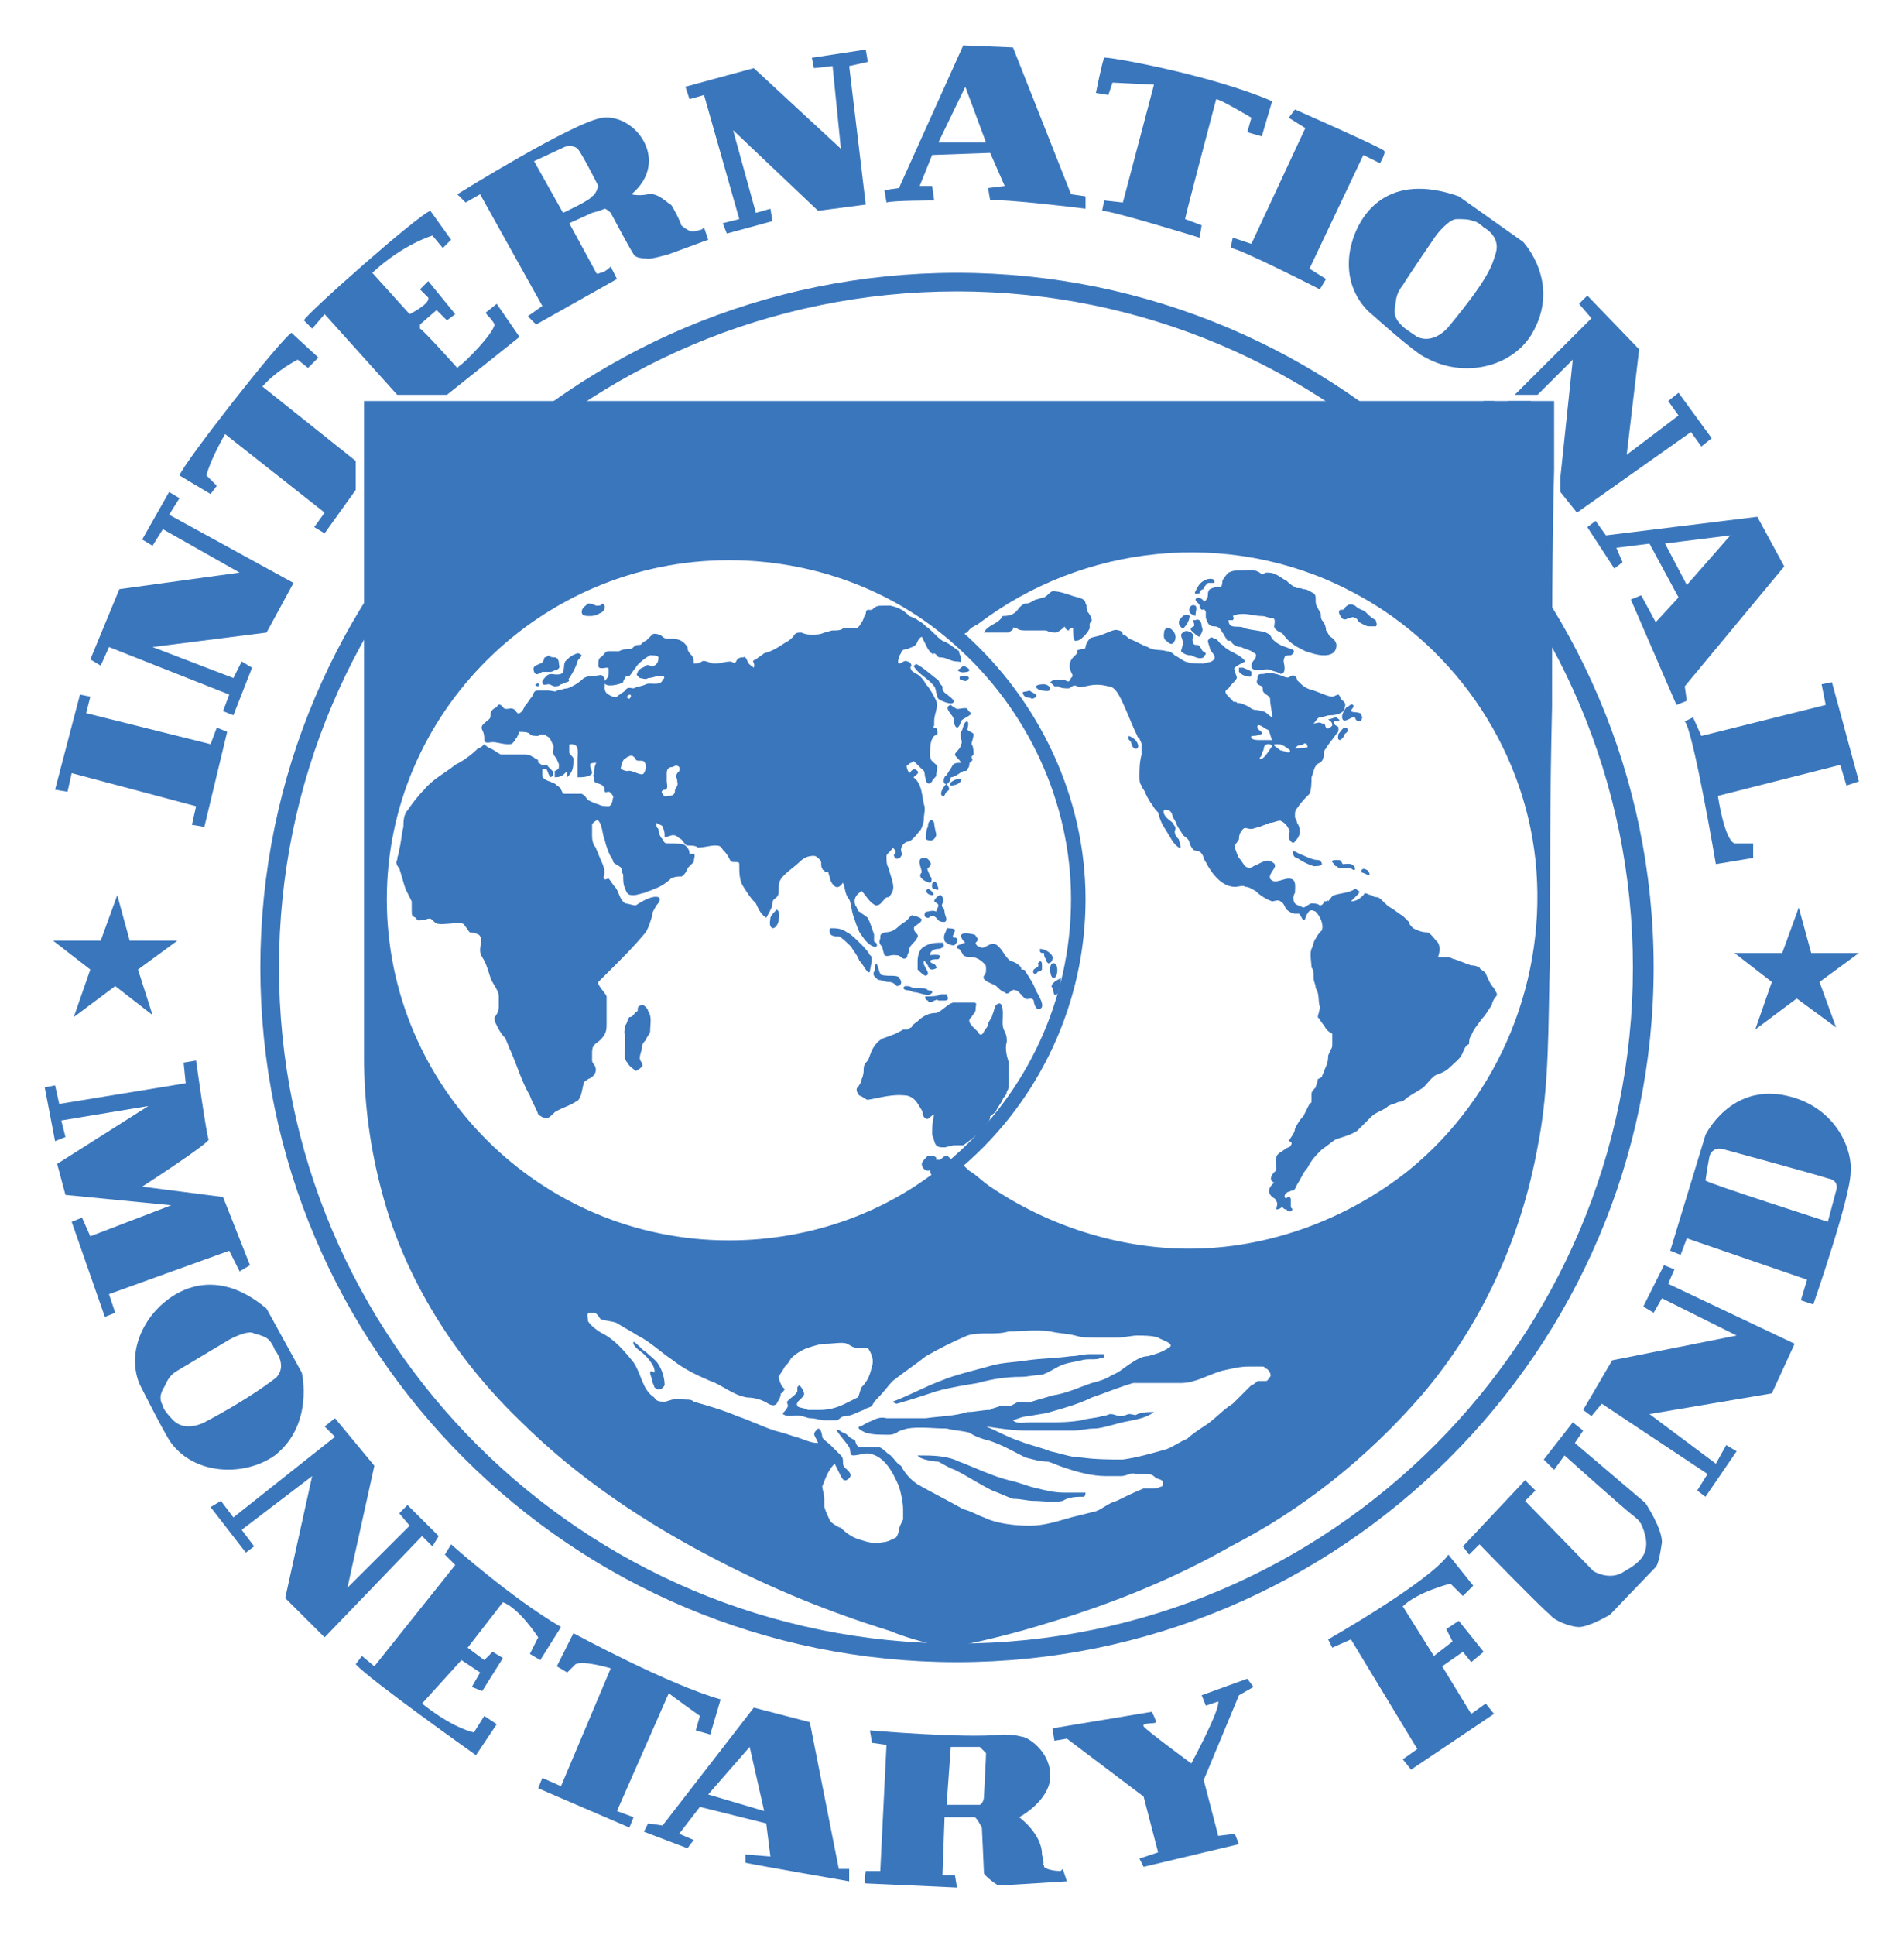 <?xml version="1.0" encoding="UTF-8"?>
<svg xmlns="http://www.w3.org/2000/svg" xmlns:xlink="http://www.w3.org/1999/xlink" width="250pt" height="254pt" viewBox="0 0 250 254" version="1.1">
<g id="surface1">
<path style=" stroke:none;fill-rule:nonzero;fill:rgb(22.745%,46.275%,73.725%);fill-opacity:1;" d="M 34.184 127 C 34.184 177.207 75.02 218.188 125.656 218.188 C 176.02 218.188 217.129 177.207 217.129 127 C 217.129 76.793 176.02 35.812 125.656 35.812 C 75.02 35.812 34.184 76.793 34.184 127 Z M 36.633 127 C 36.633 78.148 76.379 38.254 125.656 38.254 C 174.66 38.254 214.406 78.148 214.406 127 C 214.406 175.848 174.66 215.742 125.656 215.742 C 76.379 215.742 36.633 175.848 36.633 127 Z M 36.633 127 "/>
<path style=" stroke:none;fill-rule:evenodd;fill:rgb(22.745%,46.275%,73.725%);fill-opacity:1;" d="M 47.797 52.637 C 47.797 58.066 47.797 63.223 47.797 68.379 C 47.797 79.508 47.797 90.633 47.797 101.762 C 47.797 111.531 47.797 121.57 47.797 131.613 C 47.797 134.055 47.797 136.227 47.797 138.668 C 47.797 144.91 48.613 150.883 50.246 156.852 C 53.242 167.98 59.773 178.293 68.215 186.434 C 75.836 194.031 84.82 200.004 94.348 204.887 C 101.699 208.688 109.051 211.672 116.945 214.117 C 118.852 214.93 121.027 215.473 122.934 216.016 C 123.477 216.016 124.023 216.285 124.566 216.285 C 128.922 215.473 133.277 214.387 137.633 213.031 C 145.801 210.586 153.969 207.332 161.59 202.988 C 171.121 198.105 179.559 191.32 186.637 183.176 C 194.531 173.949 199.703 162.551 201.883 150.609 C 203.516 142.469 203.242 134.328 203.516 125.914 C 203.516 115.059 203.516 103.93 203.789 92.805 C 203.789 82.492 203.789 72.18 204.062 61.594 C 204.062 58.609 204.062 55.625 204.062 52.637 C 201.066 52.637 198.07 52.637 195.078 52.637 C 187.453 52.637 179.559 52.637 171.938 52.637 C 161.32 52.637 150.973 52.637 140.629 52.637 C 129.195 52.637 118.035 52.637 106.598 52.637 C 96.254 52.637 86.18 52.637 76.109 52.637 C 68.758 52.637 61.68 52.637 54.602 52.637 C 52.152 52.637 49.973 52.637 47.797 52.637 Z M 152.609 195.117 C 152.336 195.117 152.062 195.391 151.52 195.391 C 151.246 195.391 150.703 195.391 150.156 195.391 C 148.797 195.934 147.707 196.477 146.617 197.02 C 145.531 197.289 144.711 198.105 143.895 198.375 C 142.809 198.645 141.719 198.918 140.629 199.188 C 138.723 199.73 137.09 200.273 135.184 200.273 C 133.277 200.273 130.828 200.004 129.195 199.188 C 128.379 198.918 127.562 198.375 126.473 198.105 C 124.566 197.02 122.391 195.934 120.484 194.848 C 119.668 194.305 118.852 193.488 118.305 192.406 C 117.762 192.133 117.488 191.59 116.945 191.047 C 116.398 190.777 115.855 189.961 115.312 189.961 C 114.492 189.961 113.676 189.961 112.859 189.961 C 112.59 189.961 112.316 189.418 112.316 189.148 C 112.043 188.875 111.773 188.875 111.5 188.605 C 111.227 188.332 110.953 188.062 110.684 188.062 C 110.137 187.789 110.137 187.52 109.867 187.789 C 110.41 188.605 110.953 189.148 111.5 189.961 C 111.773 190.504 111.5 191.047 112.043 191.047 C 112.59 191.047 113.406 190.777 113.949 190.777 C 116.129 191.047 117.215 193.219 118.035 195.117 C 118.305 195.934 118.578 197.289 118.578 198.105 C 118.578 198.645 118.578 199.188 118.578 199.461 C 118.305 200.004 118.035 200.547 118.035 200.816 C 118.035 201.09 117.762 201.902 117.488 201.902 C 116.945 202.176 116.398 202.445 115.855 202.445 C 115.039 202.719 113.949 202.445 113.133 202.176 C 112.043 201.902 111.227 201.359 110.41 200.547 C 110.137 200.547 109.32 200.004 109.051 199.73 C 108.777 199.188 108.504 198.645 108.234 197.832 C 108.234 197.562 108.234 197.02 108.234 196.746 C 108.234 196.203 107.961 195.391 107.961 195.117 C 108.504 193.762 108.777 192.945 109.594 192.133 C 109.867 192.676 110.137 193.219 110.41 193.762 C 110.684 194.305 110.953 194.574 111.5 194.031 C 112.043 193.488 111.227 192.945 110.953 192.676 C 110.684 192.406 110.684 192.133 110.684 191.863 C 110.684 191.59 110.684 191.32 110.41 191.047 C 109.867 190.504 109.594 190.234 109.051 189.691 C 108.777 189.418 107.961 188.875 107.961 188.605 C 107.961 188.332 107.688 186.977 107.145 187.789 C 106.598 188.332 107.145 188.605 107.414 189.418 C 106.328 189.418 105.512 188.875 104.422 188.605 C 103.605 188.332 102.789 188.062 101.699 187.789 C 100.066 187.246 98.434 186.434 96.797 185.891 C 94.895 185.078 92.988 184.535 91.082 183.992 C 90.809 183.719 90.535 183.719 89.992 183.719 C 89.719 183.719 88.902 183.449 88.359 183.719 C 88.086 183.719 87.543 183.992 87.27 183.992 C 86.727 183.992 86.18 183.992 85.91 183.449 C 84.277 182.363 84.277 180.465 83.188 178.836 C 82.098 177.477 80.738 175.848 79.102 175.035 C 78.559 174.766 77.469 173.949 77.199 173.406 C 77.199 172.863 76.926 172.32 77.469 172.32 C 78.285 172.32 78.285 172.32 78.832 173.137 C 79.375 173.406 80.465 173.406 81.008 173.68 C 81.824 174.223 82.914 174.766 83.73 175.309 C 85.363 176.121 86.727 177.477 88.359 178.562 C 89.719 179.648 91.355 180.465 93.258 181.277 C 94.895 181.82 96.254 183.176 98.16 183.449 C 98.977 183.449 100.066 183.719 100.883 184.262 C 101.426 184.535 101.699 184.535 101.973 184.262 C 102.242 183.719 102.516 183.449 102.516 182.906 C 102.789 182.906 102.789 182.633 103.059 182.363 C 103.059 182.363 102.789 182.09 102.789 182.09 C 102.516 181.82 102.242 181.008 102.242 180.734 C 102.516 180.191 102.789 179.922 103.059 179.379 C 103.332 179.105 103.605 178.836 103.875 178.293 C 104.422 177.75 105.238 177.207 106.055 176.934 C 106.871 176.664 107.688 176.391 108.504 176.391 C 109.32 176.391 110.684 176.121 111.227 176.391 C 111.773 176.664 112.043 176.934 112.59 176.934 C 112.859 176.934 113.676 176.934 113.949 176.934 C 114.492 177.75 114.766 178.562 114.492 179.379 C 114.223 180.465 113.949 181.277 113.133 182.09 C 112.859 182.633 112.859 183.176 112.59 183.449 C 112.043 183.719 111.5 183.992 110.953 184.262 C 109.867 184.805 108.777 185.078 107.688 185.078 C 107.145 185.078 106.598 185.078 106.055 185.078 C 105.781 184.805 104.695 184.805 104.695 184.535 C 104.422 183.992 105.238 183.719 105.512 183.176 C 105.781 182.906 105.238 182.09 104.965 181.82 C 104.965 181.82 104.695 182.09 104.695 182.09 C 104.695 182.363 104.695 182.633 104.695 182.633 C 104.422 183.176 103.875 183.449 103.605 183.719 C 103.605 183.719 103.332 183.992 103.332 183.992 C 103.332 184.262 103.605 184.535 103.332 184.805 C 103.332 185.078 102.789 185.348 102.789 185.621 C 103.605 186.164 104.422 185.621 105.238 185.891 C 105.512 185.891 106.055 186.164 106.328 186.164 C 107.145 186.164 107.688 186.434 108.234 186.434 C 108.777 186.434 109.32 186.434 109.867 186.434 C 110.137 186.434 110.41 185.891 110.953 185.891 C 111.773 185.891 112.59 185.348 113.406 185.078 C 113.676 184.805 114.223 184.805 114.492 184.535 C 114.766 183.992 115.039 183.719 115.312 183.449 C 116.129 182.633 116.672 181.82 117.215 181.277 C 118.578 180.191 120.211 179.105 121.574 178.02 C 123.477 176.934 125.113 176.121 127.016 175.309 C 127.832 175.035 128.922 175.035 129.738 175.035 C 130.555 175.035 131.645 175.035 132.461 174.766 C 134.367 174.766 136 174.492 137.906 174.766 C 138.996 175.035 140.086 175.035 141.172 175.309 C 141.988 175.578 142.809 175.578 143.895 175.578 C 144.984 175.578 145.801 175.578 146.617 175.578 C 147.707 175.578 148.523 175.309 149.34 175.309 C 150.156 175.309 151.246 175.309 152.062 175.578 C 152.336 175.848 154.512 176.391 153.426 176.934 C 152.609 177.477 151.789 177.75 150.703 178.02 C 149.887 178.02 149.07 178.562 148.25 179.105 C 147.434 179.648 146.891 180.191 146.074 180.465 C 145.258 181.008 144.441 181.277 143.352 181.547 C 141.719 182.09 140.086 182.906 138.18 183.176 C 137.363 183.449 136.273 183.719 135.457 183.992 C 134.91 184.262 134.367 183.992 134.094 183.992 C 133.551 183.992 133.277 184.262 132.734 184.535 C 132.191 184.535 131.645 184.535 131.371 184.535 C 130.828 184.805 130.285 184.805 130.012 185.078 C 128.922 185.078 128.105 185.348 127.016 185.348 C 125.383 185.891 123.477 185.891 121.574 186.164 C 120.754 186.164 119.938 186.164 118.852 186.164 C 118.578 186.164 118.035 186.164 117.762 186.164 C 117.215 186.164 116.945 186.164 116.398 186.164 C 115.312 185.891 114.766 186.434 113.949 186.707 C 113.406 186.977 113.133 187.246 112.859 187.246 C 112.316 187.52 113.676 188.062 113.676 188.062 C 114.492 188.332 115.582 188.332 116.672 188.332 C 116.945 188.332 117.215 188.332 117.762 188.062 C 118.035 187.789 118.305 187.789 119.121 187.52 C 120.754 187.246 122.66 187.52 124.293 187.52 C 125.383 187.789 126.199 187.789 127.289 188.062 C 128.105 188.605 128.922 188.875 130.012 189.148 C 131.645 189.691 133.008 190.504 134.641 191.32 C 135.73 191.59 136.547 191.863 137.633 191.863 C 138.449 192.133 138.996 192.406 139.812 192.676 C 141.445 193.219 143.352 193.762 145.258 193.762 C 145.801 193.762 146.617 193.762 147.164 193.762 C 147.98 193.762 148.523 193.219 149.07 193.488 C 149.613 193.488 150.156 193.488 150.703 193.488 C 151.246 193.488 151.52 193.762 151.789 194.031 C 152.609 194.305 152.879 194.305 152.609 195.117 Z M 166.766 180.734 C 166.492 181.008 166.492 181.277 166.219 181.277 C 165.945 181.277 165.402 181.277 165.129 181.277 C 165.129 181.277 164.586 181.82 164.312 181.82 C 163.496 182.633 162.68 183.449 161.863 184.262 C 160.504 185.078 159.414 186.434 158.051 187.246 C 157.234 187.789 156.418 188.332 155.875 188.875 C 155.059 189.148 153.969 189.961 153.152 190.234 C 151.246 190.777 149.34 191.32 147.434 191.59 C 145.801 191.59 143.895 191.59 141.988 191.32 C 140.629 191.32 139.27 190.777 137.906 190.504 C 136.547 189.961 135.184 189.691 133.824 189.148 C 132.191 188.605 130.828 187.789 129.469 187.246 C 131.371 187.52 133.008 187.789 134.91 187.789 C 136.816 187.789 138.996 187.789 140.902 187.789 C 141.719 187.789 142.809 187.52 143.625 187.52 C 144.441 187.52 145.258 187.246 146.348 186.977 C 147.98 186.434 150.156 186.434 151.52 185.348 C 150.703 185.348 150.156 185.348 149.34 185.621 C 149.07 185.891 148.797 185.621 148.25 185.621 C 147.98 185.621 147.707 185.891 147.164 185.891 C 146.617 185.891 146.348 185.621 145.801 185.621 C 145.531 185.621 145.258 185.891 144.711 185.891 C 143.895 186.164 142.809 186.164 141.988 186.434 C 140.355 186.707 138.996 186.707 137.633 186.707 C 136.816 186.707 136 186.707 135.184 186.707 C 134.641 186.707 133.551 186.977 133.008 186.434 C 133.824 186.164 134.367 185.891 135.184 185.891 C 136.273 185.621 137.09 185.621 137.906 185.348 C 139.812 184.805 141.719 184.262 143.352 183.449 C 144.984 182.906 146.891 182.09 148.797 181.547 C 149.613 181.547 150.43 181.547 151.246 181.547 C 152.336 181.547 153.695 181.547 155.059 181.547 C 156.965 181.547 158.598 180.465 160.504 179.922 C 161.863 179.648 162.68 179.379 164.043 179.379 C 164.586 179.379 165.129 179.379 165.676 179.379 C 165.945 179.379 165.945 179.379 166.219 179.648 C 166.492 179.648 167.035 180.465 166.766 180.734 Z M 156.148 163.91 C 146.891 163.91 137.633 160.922 130.012 155.766 C 129.195 155.223 128.379 154.41 127.562 153.867 C 127.016 153.594 126.746 153.055 126.199 152.781 C 125.93 152.512 125.93 152.238 125.656 152.512 C 125.383 152.781 125.113 153.055 124.84 153.324 C 123.207 154.68 121.301 156.039 119.395 157.125 C 115.582 159.566 111.227 161.195 106.871 162.551 C 91.082 166.352 74.203 161.465 62.77 150.066 C 51.879 138.668 47.523 122.656 51.062 107.461 C 54.602 92.805 65.762 80.32 80.191 75.164 C 87.816 72.449 96.527 71.637 104.695 73.266 C 109.051 74.352 113.406 75.977 117.488 78.148 C 119.395 78.965 121.301 80.32 123.207 81.676 C 124.023 82.219 124.84 83.035 125.656 83.578 C 125.93 83.848 125.93 83.848 126.199 83.578 C 126.473 83.305 126.746 83.035 127.016 83.035 C 127.289 82.492 127.832 82.219 128.379 81.949 C 142.262 71.363 161.32 69.465 176.836 77.336 C 190.449 84.121 199.977 97.688 201.609 112.887 C 203.242 128.355 196.984 143.824 185.004 153.594 C 176.836 160.109 166.492 163.91 156.148 163.91 Z M 156.148 163.91 "/>
<path style=" stroke:none;fill-rule:evenodd;fill:rgb(22.745%,46.275%,73.725%);fill-opacity:1;" d="M 139.812 195.934 C 138.449 195.934 137.363 195.66 136.273 195.391 C 134.91 195.117 133.824 194.574 132.461 194.305 C 130.285 193.762 128.105 192.676 125.93 191.863 C 124.293 191.047 122.391 191.047 120.484 191.047 C 120.754 191.59 122.66 191.863 123.207 191.863 C 123.75 192.133 124.566 192.676 125.383 192.945 C 127.016 193.762 128.652 194.848 130.285 195.66 C 131.102 195.934 132.191 196.477 133.008 196.746 C 134.094 196.746 134.91 197.02 135.73 197.02 C 136.816 197.02 138.449 197.289 139.539 197.02 C 140.355 196.477 141.445 196.477 142.262 196.477 C 142.535 196.477 142.535 195.934 142.535 195.934 C 141.445 195.934 140.629 195.934 139.812 195.934 Z M 139.812 195.934 "/>
<path style=" stroke:none;fill-rule:evenodd;fill:rgb(22.745%,46.275%,73.725%);fill-opacity:1;" d="M 84.82 177.477 C 84.277 177.207 83.73 176.391 83.188 176.121 C 82.914 176.664 84.277 177.477 84.547 177.75 C 84.82 178.02 86.18 179.379 85.91 180.191 C 85.637 179.922 85.363 179.922 85.363 180.191 C 85.363 180.465 85.637 181.008 85.637 181.277 C 85.637 181.547 85.91 181.82 85.91 182.09 C 86.453 182.633 86.996 182.363 87.27 181.82 C 87.27 181.008 86.996 179.922 86.453 179.105 C 86.18 178.562 85.363 178.02 84.82 177.477 Z M 84.82 177.477 "/>
<path style=" stroke:none;fill-rule:evenodd;fill:rgb(22.745%,46.275%,73.725%);fill-opacity:1;" d="M 117.762 184.262 C 119.668 183.719 121.301 183.176 122.934 182.633 C 124.84 182.09 126.746 181.82 128.379 181.547 C 130.285 181.008 132.191 180.734 134.094 180.734 C 134.91 180.734 136 180.465 136.816 180.465 C 137.633 180.191 138.449 179.648 138.996 179.379 C 140.086 178.836 140.902 178.836 141.988 178.562 C 142.809 178.293 143.895 178.562 144.441 178.293 C 144.711 178.293 144.984 178.293 144.984 178.02 C 144.984 177.75 144.984 177.75 144.711 177.75 C 144.168 177.75 143.625 177.75 143.078 177.75 C 142.262 177.75 141.445 178.02 140.629 178.02 C 138.723 178.293 136.816 178.293 134.91 178.562 C 133.277 178.836 131.371 178.836 129.738 179.379 C 127.832 179.922 125.383 180.465 123.477 181.277 C 121.301 182.09 119.395 183.176 117.215 183.992 C 117.488 184.262 117.762 184.262 117.762 184.262 Z M 117.762 184.262 "/>
<path style=" stroke:none;fill-rule:nonzero;fill:rgb(22.745%,46.275%,73.725%);fill-opacity:1;" d="M 48.883 118.043 C 48.883 143.824 69.848 164.723 95.711 164.723 C 107.145 164.723 118.035 160.652 126.473 153.055 C 136.547 144.367 142.535 131.613 142.535 118.043 C 142.535 104.746 136.547 91.988 126.473 83.035 C 118.035 75.707 107.145 71.637 95.711 71.637 C 69.848 71.637 48.883 92.531 48.883 118.043 Z M 50.789 118.043 C 50.789 93.617 70.938 73.535 95.711 73.535 C 106.598 73.535 117.215 77.336 125.383 84.664 C 134.91 93.074 140.629 105.289 140.629 118.043 C 140.629 131.07 134.91 143.281 125.383 151.695 C 117.215 159.023 106.598 162.824 95.711 162.824 C 70.938 162.824 50.789 142.738 50.789 118.043 Z M 50.789 118.043 "/>
<path style=" stroke:none;fill-rule:nonzero;fill:rgb(22.745%,46.275%,73.725%);fill-opacity:1;" d="M 74.203 86.832 C 74.746 86.289 75.02 86.02 75.836 85.75 C 76.109 85.75 76.379 86.02 76.379 86.02 C 76.109 86.562 75.836 86.562 75.836 86.832 C 75.562 87.648 75.293 88.191 74.746 89.004 C 74.477 89.277 75.02 89.277 74.477 89.547 C 74.203 89.547 73.93 89.82 73.66 89.82 C 73.387 90.09 73.113 90.09 72.84 90.09 C 72.57 90.09 72.297 89.82 72.023 89.82 C 71.754 89.82 71.207 90.09 71.207 89.547 C 71.207 89.277 71.48 89.004 71.754 88.734 C 72.297 88.191 72.84 88.734 73.66 88.461 C 74.203 88.191 73.93 87.375 74.203 86.832 Z M 74.203 86.832 "/>
<path style=" stroke:none;fill-rule:nonzero;fill:rgb(22.745%,46.275%,73.725%);fill-opacity:1;" d="M 70.391 89.82 C 70.664 89.547 70.938 89.82 70.664 90.09 C 70.391 90.09 70.121 89.82 70.391 89.82 Z M 70.391 89.82 "/>
<path style=" stroke:none;fill-rule:nonzero;fill:rgb(22.745%,46.275%,73.725%);fill-opacity:1;" d="M 125.93 85.477 C 125.113 84.934 124.566 84.391 123.75 84.121 C 122.934 83.578 122.391 82.762 121.574 82.219 C 121.301 81.949 121.027 81.676 120.484 81.406 C 120.211 81.133 119.938 81.133 119.395 80.863 C 118.578 80.051 118.035 79.777 116.945 79.508 C 116.672 79.508 116.398 79.508 115.855 79.508 C 115.312 79.508 115.039 79.508 114.492 80.051 C 114.492 80.051 113.949 80.051 113.949 80.051 C 113.676 80.051 113.676 80.59 113.676 80.59 C 113.406 80.863 113.406 81.406 113.133 81.676 C 112.859 82.219 112.59 82.492 112.316 82.492 C 111.773 82.492 111.227 82.492 110.684 82.492 C 110.41 82.762 109.867 82.762 109.32 82.762 C 109.051 82.762 108.504 83.035 108.234 83.035 C 107.688 83.305 107.145 83.305 106.598 83.305 C 106.328 83.305 105.781 83.305 105.238 83.035 C 104.695 83.035 104.422 83.035 104.148 83.578 C 103.875 83.848 103.605 84.121 103.059 84.391 C 102.242 84.934 101.426 85.477 100.336 85.75 C 100.066 86.02 99.52 86.289 99.25 86.562 C 98.434 86.832 99.25 86.832 98.977 87.648 C 98.703 87.375 98.434 87.375 98.16 86.832 C 98.16 86.832 97.887 86.02 97.617 86.289 C 97.344 86.289 97.07 86.289 96.797 86.562 C 96.527 87.105 96.527 87.105 95.98 86.832 C 95.164 86.832 94.621 87.105 93.805 87.105 C 93.258 87.105 92.441 86.562 92.172 86.832 C 91.625 87.105 91.625 87.105 91.082 87.105 C 91.082 86.832 91.082 86.289 90.809 86.02 C 90.535 85.75 90.266 85.477 90.266 84.934 C 89.719 84.121 89.176 83.848 88.086 83.848 C 87.543 83.848 87.27 83.848 86.996 83.578 C 86.727 83.305 85.91 83.035 85.637 83.305 C 85.363 83.578 85.094 83.848 84.82 84.121 C 84.547 84.121 84.547 84.391 84.277 84.391 C 84.277 84.664 84.004 84.664 83.73 84.664 C 83.188 84.664 83.188 85.207 82.641 85.207 C 82.098 85.207 81.824 85.207 81.281 85.477 C 80.738 85.477 80.465 85.477 79.918 85.477 C 79.375 85.477 79.375 86.02 78.832 86.289 C 78.559 86.562 78.559 86.832 78.559 87.375 C 78.559 87.918 79.375 87.648 79.648 87.648 C 79.918 87.648 79.918 87.648 79.918 87.918 C 79.918 88.191 79.918 88.461 79.918 88.461 C 79.918 89.004 79.375 89.277 79.375 89.547 C 79.375 90.363 81.555 89.82 81.824 89.547 C 81.824 89.547 81.824 89.277 82.098 89.004 C 82.098 88.734 82.371 88.734 82.641 88.734 C 82.914 88.461 83.188 87.918 83.457 87.648 C 83.73 87.105 84.82 86.289 85.363 86.02 C 85.637 86.02 86.453 86.02 86.453 86.289 C 86.453 86.562 86.453 87.105 85.91 87.375 C 85.637 87.648 85.094 87.105 84.82 87.375 C 84.547 87.648 84.004 87.648 83.73 88.191 C 83.73 88.461 83.457 88.461 83.73 88.734 C 83.73 88.734 84.004 89.004 84.004 89.004 C 84.277 89.004 84.82 89.277 85.094 89.004 C 85.637 89.004 86.18 88.734 86.453 88.734 C 86.996 88.734 87.543 88.734 86.996 89.277 C 86.727 90.09 85.363 89.547 84.82 89.82 C 84.277 90.09 83.73 90.09 83.188 90.363 C 82.914 90.363 82.371 90.09 82.098 90.633 C 81.824 90.906 81.281 91.176 81.008 91.449 C 80.738 91.719 79.918 91.176 79.918 91.176 C 78.832 90.633 79.918 89.277 79.102 88.734 C 79.102 88.461 78.285 88.734 78.016 88.734 C 77.469 88.734 77.199 88.734 76.652 89.004 C 76.109 89.547 75.293 90.09 74.477 90.363 C 73.93 90.363 73.66 90.633 73.113 90.633 C 73.113 90.906 72.297 90.633 72.023 90.633 C 71.48 90.633 71.207 90.633 70.664 90.633 C 70.121 90.633 70.121 90.906 69.848 91.449 C 69.574 91.719 69.301 92.262 69.031 92.531 C 68.758 92.805 68.758 93.348 68.215 93.617 C 67.941 93.891 67.668 93.074 67.398 93.074 C 67.125 92.805 66.309 93.348 66.035 92.805 C 65.762 92.531 65.492 92.262 65.219 92.805 C 64.676 93.074 64.402 93.348 64.402 93.891 C 64.402 94.434 64.129 94.434 63.859 94.703 C 63.586 94.977 63.039 95.246 63.312 95.789 C 63.586 96.332 63.586 96.605 63.586 97.148 C 63.586 97.688 64.402 97.418 64.676 97.418 C 65.219 97.418 66.035 97.688 66.582 97.688 C 67.398 97.688 67.125 97.688 67.668 97.148 C 67.668 96.875 67.941 96.875 67.941 96.605 C 68.215 96.332 67.941 96.332 68.215 96.062 C 68.484 96.062 69.301 96.062 69.574 96.332 C 69.574 96.605 70.391 96.605 70.664 96.605 C 70.938 96.332 71.48 96.332 71.754 96.605 C 72.297 96.875 72.297 97.148 72.57 97.688 C 72.84 97.961 72.57 98.504 72.57 98.773 C 72.84 99.316 72.84 99.316 73.113 99.59 C 73.113 99.859 73.387 100.133 73.387 100.402 C 73.387 100.945 73.387 100.945 72.84 101.219 C 72.84 101.488 72.84 101.762 72.84 102.031 C 73.66 102.031 73.93 101.762 74.477 101.219 C 74.477 101.488 74.477 101.762 74.477 102.031 C 75.293 101.219 75.293 100.676 75.293 99.59 C 75.293 99.316 74.746 99.047 74.746 98.773 C 74.746 98.504 74.746 98.23 74.746 97.961 C 74.746 97.688 74.746 97.688 75.02 97.688 C 76.109 97.688 75.836 98.773 75.836 99.59 C 75.836 100.402 75.836 101.219 75.836 102.031 C 76.379 102.031 77.469 102.031 77.742 101.488 C 77.742 101.219 77.469 100.676 77.469 100.402 C 77.469 100.133 78.016 100.133 78.285 100.133 C 78.016 100.676 78.016 100.945 78.016 101.488 C 78.016 101.762 77.742 101.762 78.016 102.031 C 78.016 102.031 78.016 102.574 78.016 102.574 C 78.285 102.848 78.832 102.848 79.102 103.117 C 79.375 103.387 79.375 103.387 79.375 103.66 C 79.375 104.203 79.648 103.93 79.918 103.93 C 80.191 103.93 80.738 104.746 80.465 104.746 C 80.465 105.289 80.191 105.832 79.918 105.832 C 79.648 105.832 78.832 105.832 78.559 105.559 C 78.285 105.559 77.742 105.289 77.199 105.016 C 76.926 104.746 76.926 104.473 76.379 104.203 C 75.836 104.203 75.562 104.203 75.02 104.203 C 75.02 104.203 73.93 104.203 73.93 104.203 C 73.66 103.66 73.66 103.387 73.113 103.117 C 72.84 102.574 71.207 102.574 71.207 101.762 C 71.207 101.488 71.207 101.219 71.207 100.945 C 71.207 100.945 71.754 100.945 71.754 100.945 C 72.023 101.488 72.023 101.762 72.297 102.031 C 72.84 101.762 72.57 101.488 72.57 101.219 C 72.297 100.945 72.297 100.945 72.023 100.676 C 71.754 100.402 72.023 100.402 71.48 100.402 C 71.207 100.402 71.48 100.676 71.207 100.402 C 70.938 100.402 70.938 100.133 70.664 100.133 C 70.664 99.59 70.664 99.859 70.391 99.59 C 70.121 99.59 70.121 99.316 69.848 99.316 C 69.574 99.047 69.031 99.047 68.758 99.047 C 68.215 99.047 67.668 99.047 66.852 99.047 C 66.582 99.047 66.035 99.047 65.762 99.047 C 65.219 98.773 64.945 98.504 64.402 98.23 C 64.129 98.23 63.586 97.688 63.586 97.688 C 63.312 97.961 63.039 98.23 62.77 98.23 C 61.953 99.047 60.863 99.859 59.773 100.402 C 58.414 101.488 56.781 102.305 55.691 103.66 C 54.875 104.473 54.059 105.559 53.512 106.375 C 52.969 106.918 52.969 108.004 52.969 108.543 C 52.695 109.629 52.695 110.445 52.422 111.531 C 52.422 112.074 52.152 112.344 52.152 112.887 C 51.879 113.16 52.152 113.703 52.422 113.973 C 52.695 114.785 52.969 115.871 53.242 116.688 C 53.512 117.23 53.785 117.773 54.059 118.316 C 54.059 118.586 54.059 119.129 54.059 119.402 C 54.059 120.215 54.059 120.215 54.602 120.484 C 54.875 121.027 55.145 120.758 55.691 120.758 C 56.508 120.484 56.508 120.484 57.051 121.027 C 57.324 121.301 57.598 121.301 58.141 121.301 C 58.684 121.301 60.59 121.027 60.863 121.301 C 61.137 121.57 61.406 122.113 61.68 122.387 C 62.223 122.387 63.039 122.656 63.039 122.93 C 63.312 123.199 63.039 124.285 63.039 124.559 C 63.039 125.102 63.039 125.102 63.312 125.641 C 63.859 126.457 64.129 127.543 64.402 128.355 C 64.676 129.172 65.492 129.984 65.492 130.801 C 65.492 131.34 65.492 131.613 65.492 132.156 C 65.492 132.699 65.219 133.242 64.945 133.512 C 64.945 134.055 64.945 134.055 65.219 134.598 C 65.492 135.141 65.762 135.684 66.309 136.227 C 66.582 136.77 66.852 137.582 67.125 138.125 C 67.941 140.027 68.484 141.926 69.574 143.824 C 69.848 144.641 70.391 145.453 70.664 146.27 C 70.938 146.539 71.48 146.812 71.754 146.812 C 72.023 146.812 72.57 146.27 72.84 145.996 C 73.66 145.453 74.746 145.184 75.562 144.641 C 76.379 144.367 76.379 143.012 76.652 142.195 C 76.652 141.926 76.926 141.926 77.199 141.656 C 78.016 141.383 78.559 140.57 78.016 139.754 C 78.016 139.754 77.742 139.484 77.742 139.211 C 77.742 138.941 77.742 138.398 77.742 138.125 C 77.742 137.039 78.285 137.039 78.832 136.5 C 79.648 135.684 79.648 135.141 79.648 134.328 C 79.648 132.969 79.648 131.883 79.648 130.801 C 79.648 130.527 78.285 129.172 78.559 128.898 C 79.375 128.086 79.918 127.543 80.465 127 C 81.824 125.641 83.188 124.285 84.547 122.656 C 85.094 122.113 85.363 121.027 85.637 120.215 C 85.637 119.672 85.91 119.402 86.18 118.859 C 86.18 118.859 86.996 118.043 86.453 117.773 C 85.637 117.5 84.277 118.316 83.457 118.859 C 83.188 118.859 82.371 118.586 82.098 118.586 C 81.281 118.043 81.281 116.957 80.738 116.414 C 80.465 116.145 80.191 115.602 79.918 115.328 C 79.648 115.328 79.375 115.602 79.375 115.328 C 79.102 115.328 79.375 114.785 79.375 114.516 C 79.375 113.703 78.832 112.887 78.559 112.074 C 78.285 111.531 78.285 111.258 78.016 110.988 C 77.742 110.445 77.742 109.902 77.742 109.629 C 77.742 109.086 77.742 108.816 77.742 108.273 C 77.742 108.004 78.559 107.461 78.559 107.73 C 79.102 108.273 79.102 109.629 79.375 110.172 C 79.648 111.258 79.918 112.074 80.465 112.887 C 80.465 113.43 81.008 113.43 81.281 113.703 C 81.824 113.973 81.555 114.516 81.824 114.785 C 81.824 115.602 81.824 116.145 82.098 116.688 C 82.371 117.5 82.641 117.5 83.188 117.5 C 83.73 117.5 84.277 117.23 84.547 117.23 C 85.094 116.957 85.363 116.957 85.91 116.688 C 86.727 116.414 87.543 115.871 88.086 115.328 C 88.633 115.059 88.902 115.059 89.449 115.059 C 89.719 115.059 90.266 114.242 90.266 113.973 C 90.535 113.703 90.809 113.43 91.082 113.16 C 91.082 112.887 91.355 112.074 91.082 112.074 C 91.082 112.074 90.535 112.074 90.535 112.074 C 90.535 111.531 90.266 111.258 89.992 110.988 C 89.719 110.715 88.633 110.715 88.086 110.715 C 87.27 110.715 87.27 110.715 86.996 110.172 C 86.727 109.902 86.453 109.359 86.453 108.816 C 86.18 108.543 86.18 108.543 86.18 108.004 C 86.453 108.273 86.996 108.273 86.996 108.543 C 87.27 109.086 87.27 109.359 87.27 109.902 C 87.543 109.902 88.086 109.629 88.359 109.629 C 88.902 109.629 88.902 109.902 89.449 110.172 C 89.719 110.445 89.992 110.988 90.266 110.988 C 90.809 110.988 91.355 110.988 91.625 111.258 C 92.441 111.258 93.258 110.988 93.805 110.988 C 94.348 110.988 94.621 110.988 94.895 111.531 C 95.164 111.801 95.438 112.074 95.711 112.617 C 95.98 113.16 95.98 113.16 96.527 113.16 C 97.07 113.16 97.07 113.16 97.07 113.703 C 97.07 114.516 97.07 115.602 97.617 116.414 C 98.16 117.23 98.434 117.773 99.25 118.586 C 99.52 119.129 99.793 119.941 100.609 120.484 C 100.883 119.941 101.426 119.129 101.426 118.586 C 101.426 118.043 101.699 118.043 101.973 117.773 C 102.242 117.5 102.242 117.23 102.242 116.688 C 102.242 115.602 102.516 115.328 103.059 114.785 C 103.605 114.242 104.422 113.703 104.965 113.16 C 105.512 112.617 106.055 112.344 106.871 112.344 C 107.145 112.344 107.414 112.617 107.688 112.887 C 107.961 113.16 107.688 113.703 107.961 113.973 C 107.961 113.973 107.961 114.242 108.234 114.242 C 108.234 114.516 108.504 114.516 108.777 114.516 C 108.777 114.785 109.051 115.328 109.051 115.602 C 109.594 116.688 110.137 116.688 110.684 115.871 C 110.953 116.414 110.953 117.5 111.5 118.043 C 111.773 118.586 111.773 119.402 112.043 120.215 C 112.316 121.027 112.59 121.844 112.859 122.387 C 113.406 123.199 113.949 124.016 114.766 124.285 C 115.039 124.285 115.312 124.285 115.039 123.742 C 115.039 123.742 114.766 123.742 114.766 123.473 C 114.766 123.199 114.766 122.93 114.766 122.656 C 114.492 121.844 114.223 121.027 113.949 120.484 C 113.676 120.215 113.133 119.941 112.859 119.672 C 112.59 119.672 112.59 119.129 112.316 118.859 C 112.043 118.043 112.316 117.5 113.133 116.957 C 113.676 117.5 114.223 118.586 115.039 118.859 C 115.582 118.859 115.855 118.316 116.129 118.043 C 116.398 117.773 116.398 117.773 116.672 117.773 C 116.945 117.5 116.945 117.5 117.215 116.957 C 117.488 116.145 116.945 115.059 116.672 113.973 C 116.398 113.43 116.398 113.16 116.398 112.344 C 116.398 112.074 117.215 111.531 117.215 111.258 C 117.488 111.531 117.762 111.801 117.488 112.074 C 117.215 112.344 117.488 112.344 117.488 112.617 C 117.762 112.887 118.305 112.617 118.305 112.344 C 118.578 112.344 118.305 111.801 118.305 111.531 C 118.305 110.988 118.852 110.445 119.395 110.445 C 119.938 110.172 120.484 109.359 120.754 109.086 C 121.027 108.816 121.301 108.004 121.301 107.461 C 121.301 106.918 121.574 106.102 121.301 105.559 C 121.027 104.203 121.027 102.848 119.938 102.031 C 120.211 101.762 120.754 101.488 120.484 101.219 C 119.938 100.676 119.668 101.219 119.395 101.488 C 119.395 101.488 118.852 100.676 119.121 100.402 C 119.395 100.402 119.395 100.133 119.668 100.133 C 119.938 99.859 119.938 99.859 120.211 100.133 C 120.484 100.402 120.754 100.676 121.027 100.945 C 121.574 101.219 121.301 101.762 121.574 102.305 C 121.574 102.574 121.574 102.574 121.844 102.848 C 122.117 102.848 122.117 102.848 122.391 102.574 C 122.391 102.305 122.934 102.031 122.934 101.762 C 122.934 101.219 123.207 100.676 122.934 100.402 C 122.391 99.859 122.117 99.859 122.117 99.047 C 122.117 98.23 122.117 97.148 122.66 96.605 C 123.207 96.332 123.207 96.332 122.934 95.52 C 122.66 95.52 122.391 95.52 122.66 95.246 C 122.66 94.977 122.66 94.977 122.66 94.703 C 122.66 93.617 123.207 93.074 122.934 91.988 C 122.66 91.449 122.117 90.363 121.574 89.82 C 121.301 89.277 121.027 89.004 120.754 88.734 C 120.484 88.461 119.668 88.191 119.668 87.918 C 119.395 87.648 119.668 87.375 119.668 87.375 C 119.668 87.105 119.395 86.832 119.121 86.832 C 118.852 86.562 118.305 87.105 118.035 87.105 C 117.762 87.105 118.035 86.02 118.305 85.75 C 118.305 85.477 118.578 85.207 119.121 85.207 C 119.668 84.934 119.938 84.934 120.211 84.664 C 120.484 84.391 120.484 83.848 121.027 83.578 C 121.301 84.121 121.574 84.664 121.844 85.207 C 122.117 85.477 122.117 85.75 122.391 85.75 C 122.391 86.02 122.66 85.75 122.66 85.75 C 123.207 86.02 122.934 86.289 123.477 86.289 C 124.293 86.289 124.84 86.832 125.656 86.832 C 126.199 86.832 126.199 87.105 126.199 86.562 C 126.199 86.02 125.93 86.02 125.93 85.477 Z M 82.641 91.176 C 82.914 91.176 82.914 91.449 82.641 91.719 C 82.371 91.719 82.098 91.449 82.641 91.176 Z M 84.547 101.488 C 84.277 102.031 82.914 100.945 82.371 101.219 C 82.098 101.219 81.281 100.945 81.555 100.676 C 81.555 100.402 81.824 99.59 82.098 99.59 C 82.371 99.316 82.914 99.047 83.188 99.316 C 83.188 99.316 83.188 99.316 83.457 99.59 C 83.457 99.859 83.73 99.859 84.004 99.859 C 84.547 99.859 84.547 99.859 84.82 100.402 C 84.82 100.945 84.82 100.945 84.547 101.488 Z M 89.176 101.219 C 88.902 101.488 88.633 101.762 88.902 102.305 C 88.902 102.848 89.176 102.848 88.633 103.66 C 88.633 103.93 88.633 104.473 87.816 104.473 C 87.543 104.473 87.27 104.746 86.996 104.203 C 86.727 103.93 86.996 103.66 87.27 103.66 C 87.816 103.66 87.543 102.848 87.543 102.574 C 87.543 102.031 87.543 101.762 87.543 101.488 C 87.543 100.945 87.816 100.676 88.359 100.676 C 88.633 100.402 89.449 100.402 89.176 101.219 Z M 89.176 101.219 "/>
<path style=" stroke:none;fill-rule:nonzero;fill:rgb(22.745%,46.275%,73.725%);fill-opacity:1;" d="M 71.48 86.289 C 71.754 86.289 72.023 86.02 72.023 86.02 C 72.297 86.289 72.57 86.289 72.84 86.289 C 73.113 86.289 73.387 86.562 73.387 87.105 C 73.387 87.375 73.66 87.648 73.113 87.918 C 72.84 87.918 72.57 88.191 72.297 88.191 C 72.023 88.191 71.48 88.191 71.207 88.191 C 70.664 88.461 70.391 88.734 70.121 88.191 C 69.848 87.375 70.391 87.375 70.938 87.105 C 71.207 87.105 71.48 86.562 71.48 86.289 Z M 71.48 86.289 "/>
<path style=" stroke:none;fill-rule:nonzero;fill:rgb(22.745%,46.275%,73.725%);fill-opacity:1;" d="M 83.73 132.699 C 83.73 132.156 83.73 132.156 84.277 131.883 C 84.547 131.883 85.094 132.426 85.094 132.699 C 85.637 133.512 85.363 134.328 85.363 135.414 C 85.363 135.684 84.82 136.227 84.82 136.5 C 84.547 136.77 84.277 137.039 84.277 137.582 C 84.277 137.855 84.004 138.398 84.004 138.941 C 84.004 139.211 84.547 139.754 84.277 140.027 C 84.277 140.027 83.73 140.57 83.457 140.57 C 83.188 140.297 82.641 140.027 82.371 139.484 C 81.824 138.941 82.098 137.855 82.098 137.312 C 82.098 136.77 82.098 136.227 82.098 135.957 C 81.824 135.414 82.098 135.141 82.098 134.598 C 82.371 134.328 82.371 133.785 82.641 133.512 C 83.188 133.512 83.188 132.969 83.73 132.699 Z M 83.73 132.699 "/>
<path style=" stroke:none;fill-rule:nonzero;fill:rgb(22.745%,46.275%,73.725%);fill-opacity:1;" d="M 101.156 120.484 C 101.156 120.215 101.973 119.402 101.973 119.402 C 102.516 119.672 102.242 120.484 102.242 120.758 C 102.242 121.027 101.973 121.844 101.426 121.844 C 100.883 121.57 101.156 120.758 101.156 120.484 Z M 101.156 120.484 "/>
<path style=" stroke:none;fill-rule:nonzero;fill:rgb(22.745%,46.275%,73.725%);fill-opacity:1;" d="M 109.051 121.844 C 109.867 121.844 110.41 121.844 111.227 122.387 C 111.773 122.656 112.316 123.199 112.859 123.742 C 113.406 124.285 113.949 124.828 114.223 125.371 C 114.766 125.641 114.223 127 114.223 127.543 C 113.949 128.086 113.133 126.184 112.859 126.184 C 112.59 125.371 112.043 124.828 111.773 124.285 C 111.5 124.016 110.41 122.93 110.137 122.93 C 109.867 122.93 109.32 122.93 109.051 122.656 C 109.051 122.656 108.777 122.113 109.051 121.844 Z M 109.051 121.844 "/>
<path style=" stroke:none;fill-rule:nonzero;fill:rgb(22.745%,46.275%,73.725%);fill-opacity:1;" d="M 115.039 126.457 C 115.312 126.727 115.312 127.27 115.582 127.812 C 115.582 128.086 116.672 128.086 116.945 128.086 C 117.215 128.086 118.035 128.086 118.035 128.355 C 118.578 128.898 118.305 129.441 117.762 129.441 C 117.488 129.172 117.215 128.898 116.672 128.898 C 116.129 128.898 115.855 128.629 115.312 128.629 C 115.039 128.355 114.492 128.086 114.766 127.543 C 115.039 127.27 114.766 126.727 115.039 126.457 Z M 115.039 126.457 "/>
<path style=" stroke:none;fill-rule:nonzero;fill:rgb(22.745%,46.275%,73.725%);fill-opacity:1;" d="M 118.852 129.441 C 119.395 129.441 119.395 129.441 119.938 129.715 C 120.211 129.715 120.754 129.715 120.754 129.715 C 121.301 129.715 121.574 129.715 121.844 129.984 C 122.391 129.984 122.66 130.258 122.117 130.527 C 121.844 130.801 120.484 130.258 120.211 130.258 C 119.668 130.258 119.668 129.984 119.121 129.984 C 118.852 129.984 118.305 129.715 118.852 129.441 Z M 118.852 129.441 "/>
<path style=" stroke:none;fill-rule:nonzero;fill:rgb(22.745%,46.275%,73.725%);fill-opacity:1;" d="M 123.477 130.527 C 123.75 130.527 124.293 130.527 124.293 130.527 C 124.566 131.07 124.566 131.34 124.023 131.34 C 123.75 131.34 123.75 131.34 123.207 131.34 C 122.934 131.07 122.934 131.34 122.66 131.34 C 122.391 131.613 121.844 131.613 121.844 131.34 C 121.574 131.34 121.301 130.801 121.574 130.801 C 122.117 130.801 123.207 130.801 123.477 130.527 Z M 123.477 130.527 "/>
<path style=" stroke:none;fill-rule:nonzero;fill:rgb(22.745%,46.275%,73.725%);fill-opacity:1;" d="M 116.129 122.387 C 116.945 122.387 117.488 122.113 118.035 121.57 C 118.305 121.301 118.852 121.027 119.121 120.758 C 119.395 120.484 119.668 119.941 119.938 120.215 C 120.211 120.215 121.027 120.484 121.027 120.758 C 120.754 121.301 120.754 121.027 120.211 121.57 C 119.938 121.57 119.938 122.113 120.211 122.387 C 120.754 122.93 120.484 122.93 120.211 123.473 C 119.938 123.742 119.395 124.285 119.395 124.559 C 119.395 125.102 119.121 125.102 119.121 125.641 C 118.852 125.914 118.578 125.914 118.305 125.641 C 118.035 125.371 117.762 125.371 117.215 125.371 C 116.945 125.371 116.398 125.641 116.129 125.371 C 116.129 125.371 115.855 124.559 115.855 124.285 C 115.582 124.016 115.312 123.742 115.582 123.199 C 115.582 122.656 115.582 122.656 116.129 122.387 Z M 116.129 122.387 "/>
<path style=" stroke:none;fill-rule:nonzero;fill:rgb(22.745%,46.275%,73.725%);fill-opacity:1;" d="M 123.75 123.742 C 122.934 123.742 122.117 123.742 121.301 124.285 C 120.754 124.559 120.484 125.371 120.484 126.184 C 120.484 126.457 120.484 127 120.484 127.27 C 120.754 127.543 121.301 128.086 121.574 128.086 C 122.391 127.812 121.027 126.727 121.301 126.184 C 121.574 126.184 121.574 126.457 121.844 126.727 C 121.844 127 122.117 127.27 122.391 127.27 C 122.66 127.27 123.207 127 122.934 127 C 122.934 126.727 122.66 126.457 122.391 126.457 C 121.574 125.914 122.934 125.914 123.207 125.914 C 124.023 125.102 122.391 125.371 122.117 125.371 C 122.117 124.828 122.66 124.559 123.207 124.559 C 123.477 124.559 124.293 124.285 123.75 123.742 Z M 123.75 123.742 "/>
<path style=" stroke:none;fill-rule:nonzero;fill:rgb(22.745%,46.275%,73.725%);fill-opacity:1;" d="M 124.293 121.844 C 124.566 121.844 125.383 121.844 125.383 122.113 C 125.383 122.387 125.113 122.656 125.113 122.93 C 125.113 123.199 125.383 122.93 125.656 123.199 C 125.93 123.473 125.383 124.016 125.383 124.016 C 125.113 124.285 124.023 123.742 124.023 123.473 C 123.75 122.656 124.293 122.387 124.293 121.844 Z M 124.293 121.844 "/>
<path style=" stroke:none;fill-rule:nonzero;fill:rgb(22.745%,46.275%,73.725%);fill-opacity:1;" d="M 122.66 118.316 C 122.66 118.043 123.207 117.5 123.477 117.5 C 123.75 117.5 124.023 118.316 123.75 118.586 C 123.477 119.129 124.023 119.129 124.023 119.672 C 124.023 120.215 124.566 120.758 124.023 121.027 C 123.207 121.027 123.207 120.758 122.934 120.484 C 122.66 120.215 122.391 120.215 122.117 120.215 C 122.117 120.215 122.117 120.484 121.844 120.484 C 121.301 120.484 121.301 119.941 121.574 119.672 C 122.117 119.672 122.391 119.402 122.934 119.672 C 122.934 119.402 123.207 119.129 123.207 118.859 C 123.207 118.586 122.934 118.586 122.66 118.316 Z M 122.66 118.316 "/>
<path style=" stroke:none;fill-rule:nonzero;fill:rgb(22.745%,46.275%,73.725%);fill-opacity:1;" d="M 121.844 116.688 C 122.117 116.688 122.934 117.5 122.391 117.5 C 121.844 117.5 121.301 116.957 121.844 116.688 Z M 121.844 116.688 "/>
<path style=" stroke:none;fill-rule:nonzero;fill:rgb(22.745%,46.275%,73.725%);fill-opacity:1;" d="M 122.934 115.871 C 122.934 115.871 123.207 116.414 123.207 116.688 C 123.207 116.957 122.934 116.688 122.66 116.688 C 122.117 116.688 122.391 115.328 122.934 115.871 Z M 122.934 115.871 "/>
<path style=" stroke:none;fill-rule:nonzero;fill:rgb(22.745%,46.275%,73.725%);fill-opacity:1;" d="M 121.301 112.617 C 121.574 112.617 121.844 112.617 122.117 113.16 C 122.391 113.43 122.117 113.703 121.844 113.973 C 121.574 113.973 122.117 114.785 122.117 115.059 C 122.391 115.059 122.391 115.871 122.117 115.871 C 121.844 115.871 121.301 115.602 121.027 115.328 C 120.754 115.059 120.754 114.785 121.027 114.516 C 121.027 113.973 120.211 112.617 121.301 112.617 Z M 121.301 112.617 "/>
<path style=" stroke:none;fill-rule:nonzero;fill:rgb(22.745%,46.275%,73.725%);fill-opacity:1;" d="M 121.844 108.543 C 121.844 108.273 121.844 108.004 122.117 107.73 C 122.391 107.461 122.66 108.004 122.66 108.004 C 122.66 108.543 122.934 109.359 122.934 109.629 C 122.66 110.445 122.117 110.445 121.574 110.172 C 121.574 109.902 121.574 108.816 121.844 108.543 Z M 121.844 108.543 "/>
<path style=" stroke:none;fill-rule:nonzero;fill:rgb(22.745%,46.275%,73.725%);fill-opacity:1;" d="M 126.473 123.473 C 125.656 122.387 126.746 122.387 127.832 122.656 C 128.105 122.656 128.105 122.93 128.379 123.199 C 128.379 123.473 128.379 123.473 128.105 123.742 C 128.105 124.016 128.379 124.285 128.652 124.285 C 129.195 124.828 130.012 123.473 130.828 124.016 C 131.645 124.559 131.918 125.641 132.734 126.184 C 133.008 126.184 133.551 126.457 133.824 126.727 C 134.094 127 134.094 127 134.094 127.27 C 134.367 127.27 134.641 127.27 134.641 127.543 C 135.184 128.355 135.73 129.172 136 129.984 C 136.273 130.527 137.363 132.156 136.547 132.426 C 136 132.699 135.73 131.613 135.73 131.34 C 135.457 130.801 134.91 131.34 134.641 131.07 C 134.094 130.801 133.824 129.984 133.277 129.984 C 132.734 129.715 132.461 130.801 131.918 130.258 C 131.102 129.984 131.102 129.441 130.285 129.172 C 129.738 128.898 128.922 128.629 129.195 128.086 C 129.469 127.812 129.469 127.543 129.469 127.27 C 129.469 126.727 129.469 126.727 129.195 126.457 C 128.652 125.914 128.105 125.641 127.562 125.641 C 127.289 125.641 126.746 125.641 126.473 125.371 C 126.473 125.371 126.199 124.828 125.93 124.559 C 125.656 124.559 125.383 124.285 125.93 124.016 C 126.199 124.016 126.473 123.742 126.746 123.742 C 126.746 123.742 126.746 123.742 126.473 123.473 Z M 126.473 123.473 "/>
<path style=" stroke:none;fill-rule:nonzero;fill:rgb(22.745%,46.275%,73.725%);fill-opacity:1;" d="M 136.547 124.828 C 136.547 124.559 136.547 124.559 136.547 124.559 C 137.363 124.559 138.449 125.371 138.18 125.914 C 138.18 126.184 137.906 126.457 137.633 126.457 C 137.363 126.184 137.363 126.184 137.363 125.914 C 137.09 125.641 137.09 125.371 137.09 125.102 C 136.816 125.102 136.547 125.102 136.547 124.828 Z M 136.547 124.828 "/>
<path style=" stroke:none;fill-rule:nonzero;fill:rgb(22.745%,46.275%,73.725%);fill-opacity:1;" d="M 136.273 126.457 C 136.273 126.457 136.547 126.184 136.547 126.184 C 136.816 126.184 136.816 126.457 136.816 126.727 C 136.816 127 136.816 127.27 136.816 127.27 C 136.547 127.543 136.547 127.543 136.273 127.543 C 136 128.086 135.457 127.812 135.73 127.27 C 136 127 136.547 127 136.273 126.457 Z M 136.273 126.457 "/>
<path style=" stroke:none;fill-rule:nonzero;fill:rgb(22.745%,46.275%,73.725%);fill-opacity:1;" d="M 138.18 126.457 C 138.996 126.184 138.996 128.086 138.449 128.355 C 137.906 128.629 137.633 126.727 138.18 126.457 Z M 138.18 126.457 "/>
<path style=" stroke:none;fill-rule:nonzero;fill:rgb(22.745%,46.275%,73.725%);fill-opacity:1;" d="M 138.449 128.898 C 138.723 128.629 138.996 128.629 139.27 128.355 C 139.27 128.898 139.27 129.172 139.27 129.441 C 138.996 129.715 138.996 130.527 138.723 130.527 C 138.18 130.801 138.449 129.984 138.18 129.715 C 138.18 129.441 137.906 129.715 138.18 129.172 C 138.18 129.172 138.449 128.898 138.449 128.898 Z M 138.449 128.898 "/>
<path style=" stroke:none;fill-rule:nonzero;fill:rgb(22.745%,46.275%,73.725%);fill-opacity:1;" d="M 125.113 131.613 C 125.656 131.613 125.93 131.613 126.473 131.613 C 126.746 131.613 127.289 131.613 127.832 131.613 C 128.379 131.613 128.105 131.883 128.105 132.426 C 128.105 132.969 127.832 132.969 127.562 133.512 C 126.746 134.055 127.832 134.871 128.379 135.414 C 128.652 135.957 128.922 135.957 129.195 135.414 C 129.469 134.871 129.738 134.871 129.738 134.328 C 130.012 133.785 130.285 133.512 130.285 133.242 C 130.555 132.699 130.555 132.156 130.828 131.883 C 131.918 131.07 131.645 133.512 131.645 134.055 C 131.645 134.598 131.645 134.871 131.918 135.414 C 132.191 135.957 132.191 136.227 132.191 136.77 C 131.918 137.582 132.191 138.668 132.461 139.484 C 132.461 140.297 132.461 141.113 132.461 141.926 C 132.461 142.469 132.461 143.012 132.191 143.281 C 132.191 143.824 131.645 144.098 131.645 144.367 C 131.371 144.91 131.102 145.184 130.828 145.727 C 130.828 145.996 130.285 146.27 130.012 146.539 C 130.012 147.082 129.738 147.355 129.469 147.625 C 129.195 148.168 128.922 148.438 128.652 148.711 C 127.832 149.254 127.289 149.797 126.473 150.34 C 125.93 150.34 125.656 150.34 125.383 150.34 C 124.84 150.34 124.293 150.609 124.023 150.609 C 123.477 150.609 123.207 150.609 122.934 150.34 C 122.66 150.066 122.66 149.523 122.391 148.98 C 122.391 148.168 122.391 147.355 122.66 146.27 C 122.117 146.539 121.844 147.082 121.574 146.812 C 121.027 146.539 121.301 146.27 121.027 145.727 C 120.484 144.91 120.211 144.098 119.121 143.824 C 117.215 143.555 115.582 144.098 113.949 144.367 C 113.676 144.367 113.133 143.824 112.859 143.824 C 112.59 143.555 112.316 143.012 112.59 142.738 C 112.859 142.469 113.133 141.926 113.133 141.656 C 113.406 141.113 113.406 140.57 113.406 140.297 C 113.406 139.754 113.676 139.484 113.949 139.211 C 114.223 138.668 114.223 138.398 114.492 137.855 C 114.766 137.312 115.312 136.5 116.129 136.227 C 116.945 135.957 117.762 135.684 118.578 135.141 C 118.578 135.141 118.852 135.141 119.121 135.141 C 119.395 135.141 119.395 134.871 119.668 134.871 C 119.938 134.328 120.211 134.328 120.484 134.055 C 121.301 133.242 122.117 132.969 122.934 132.969 C 123.75 132.699 124.293 131.883 125.113 131.613 Z M 125.113 131.613 "/>
<path style=" stroke:none;fill-rule:nonzero;fill:rgb(22.745%,46.275%,73.725%);fill-opacity:1;" d="M 122.117 151.695 C 122.391 151.695 122.66 151.695 122.934 151.969 C 122.934 151.969 122.934 152.238 122.934 152.238 C 122.934 152.238 123.477 152.238 123.477 152.238 C 123.75 151.969 124.023 151.695 124.293 151.695 C 124.84 151.969 124.84 152.238 124.566 152.512 C 124.293 152.781 124.023 153.055 123.75 153.324 C 123.477 153.324 123.477 153.867 123.207 154.137 C 122.66 154.41 122.117 154.41 122.117 153.594 C 121.574 153.867 121.027 153.324 121.027 152.781 C 121.027 152.512 121.574 151.969 121.844 151.695 Z M 122.117 151.695 "/>
<path style=" stroke:none;fill-rule:nonzero;fill:rgb(22.745%,46.275%,73.725%);fill-opacity:1;" d="M 77.199 79.234 C 77.469 79.234 77.742 79.234 78.285 79.508 C 78.832 79.508 78.832 79.508 79.102 79.234 C 79.648 79.508 79.375 80.051 79.102 80.32 C 78.559 80.59 78.285 80.863 77.469 80.863 C 76.926 80.863 76.379 80.863 76.379 80.32 C 76.379 79.777 76.926 79.508 77.199 79.234 Z M 77.199 79.234 "/>
<path style=" stroke:none;fill-rule:nonzero;fill:rgb(22.745%,46.275%,73.725%);fill-opacity:1;" d="M 120.211 87.105 C 121.301 87.648 122.391 88.734 123.207 89.277 C 123.477 89.82 123.477 89.82 123.75 90.09 C 123.75 90.633 123.75 90.633 124.023 90.906 C 124.293 91.176 125.656 91.988 125.113 92.262 C 124.84 92.531 123.477 91.988 123.207 91.719 C 122.934 91.449 122.934 90.363 122.66 90.09 C 121.844 89.004 120.484 88.461 119.938 87.375 C 120.211 87.375 120.211 87.105 120.211 87.105 Z M 120.211 87.105 "/>
<path style=" stroke:none;fill-rule:nonzero;fill:rgb(22.745%,46.275%,73.725%);fill-opacity:1;" d="M 126.473 87.375 C 126.473 87.375 127.832 87.918 127.016 88.191 C 126.746 88.191 126.199 88.461 125.656 87.918 C 125.93 87.918 126.199 87.648 126.473 87.375 Z M 126.473 87.375 "/>
<path style=" stroke:none;fill-rule:nonzero;fill:rgb(22.745%,46.275%,73.725%);fill-opacity:1;" d="M 127.016 88.734 C 127.289 89.004 127.289 89.004 127.016 89.277 C 126.746 89.547 126.473 89.277 126.199 89.277 C 125.93 89.277 125.93 88.734 126.199 88.734 C 126.473 88.734 126.746 88.734 127.016 88.734 Z M 127.016 88.734 "/>
<path style=" stroke:none;fill-rule:nonzero;fill:rgb(22.745%,46.275%,73.725%);fill-opacity:1;" d="M 124.84 92.531 C 125.113 92.805 125.656 93.074 125.656 93.074 C 125.93 93.074 127.016 92.805 127.016 93.074 C 127.289 93.617 127.832 93.617 127.289 93.891 C 127.016 94.16 126.199 94.434 126.199 94.703 C 126.199 94.703 125.93 95.52 125.656 95.52 C 125.113 95.246 125.383 94.434 125.113 94.16 C 125.113 93.891 123.75 92.805 124.84 92.531 Z M 124.84 92.531 "/>
<path style=" stroke:none;fill-rule:nonzero;fill:rgb(22.745%,46.275%,73.725%);fill-opacity:1;" d="M 127.016 94.703 C 127.289 94.977 127.016 95.52 127.016 95.789 C 127.289 96.062 127.562 96.062 127.832 96.332 C 127.832 96.875 127.562 97.418 127.562 97.688 C 127.832 97.961 127.832 98.773 127.832 99.047 C 127.832 99.047 127.562 99.316 127.562 99.316 C 127.562 99.59 127.832 99.859 127.562 99.859 C 127.562 100.133 127.289 100.133 127.289 100.133 C 127.289 100.402 127.289 100.676 127.016 100.945 C 127.016 101.219 126.746 101.219 126.473 101.219 C 125.93 101.488 125.383 102.031 124.84 102.031 C 124.84 102.305 124.566 103.117 124.023 102.848 C 123.75 102.574 124.023 101.762 124.293 101.762 C 124.566 101.219 124.84 100.945 125.113 100.402 C 125.383 100.133 125.656 100.133 126.199 100.133 C 125.93 99.59 125.383 99.316 125.383 99.047 C 125.383 98.773 126.199 98.23 126.199 97.688 C 126.473 97.418 125.93 96.605 126.199 96.062 C 126.473 95.789 126.473 94.703 127.016 94.703 Z M 127.016 94.703 "/>
<path style=" stroke:none;fill-rule:nonzero;fill:rgb(22.745%,46.275%,73.725%);fill-opacity:1;" d="M 126.199 102.305 C 125.656 102.031 124.293 102.848 124.84 103.117 C 125.383 103.117 126.199 102.848 126.199 102.305 Z M 126.199 102.305 "/>
<path style=" stroke:none;fill-rule:nonzero;fill:rgb(22.745%,46.275%,73.725%);fill-opacity:1;" d="M 124.566 103.387 C 124.566 103.117 124.293 103.117 124.293 102.848 C 124.023 103.117 123.207 104.203 123.75 104.473 C 124.023 104.746 124.023 104.203 124.293 103.93 C 124.293 103.93 124.84 103.66 124.566 103.387 Z M 124.566 103.387 "/>
<path style=" stroke:none;fill-rule:nonzero;fill:rgb(22.745%,46.275%,73.725%);fill-opacity:1;" d="M 131.645 80.863 C 132.734 80.863 133.277 80.59 133.824 79.777 C 134.094 79.508 134.367 79.234 134.641 79.234 C 135.184 79.234 135.457 78.965 136 78.691 C 136.273 78.691 136.816 78.422 137.09 78.422 C 137.633 78.148 137.633 77.879 138.18 77.605 C 138.996 77.605 139.812 77.879 140.629 78.148 C 141.172 78.422 142.535 78.422 142.535 79.234 C 142.809 79.508 142.535 79.777 142.809 80.32 C 143.078 80.59 143.352 81.133 143.352 81.406 C 143.352 81.676 143.078 81.676 143.078 81.949 C 143.078 82.219 143.078 82.219 143.078 82.492 C 142.809 83.035 142.535 83.305 142.262 83.578 C 141.988 83.848 141.719 84.121 141.172 84.121 C 140.902 84.121 140.902 82.762 140.902 82.492 C 140.629 82.492 140.355 82.492 140.355 82.762 C 140.086 82.762 139.812 82.492 139.812 82.219 C 139.539 82.492 139.27 82.762 138.723 83.035 C 138.18 83.035 137.906 83.035 137.363 82.762 C 136.547 82.762 135.73 82.762 134.641 82.762 C 134.367 82.762 133.824 82.762 133.551 82.492 C 133.277 82.492 133.008 82.219 133.008 82.492 C 133.008 82.762 132.734 82.762 132.461 83.035 C 132.191 83.035 131.102 83.035 130.828 83.035 C 130.285 83.035 129.738 83.035 129.195 83.035 C 129.738 81.949 131.102 81.949 131.645 80.863 Z M 131.645 80.863 "/>
<path style=" stroke:none;fill-rule:nonzero;fill:rgb(22.745%,46.275%,73.725%);fill-opacity:1;" d="M 137.09 89.82 C 137.363 89.82 137.906 90.09 137.906 90.363 C 137.906 90.906 137.09 90.633 136.816 90.633 C 136.547 90.633 136 90.363 136 90.09 C 136.273 89.82 136.816 89.82 137.09 89.82 Z M 137.09 89.82 "/>
<path style=" stroke:none;fill-rule:nonzero;fill:rgb(22.745%,46.275%,73.725%);fill-opacity:1;" d="M 135.184 90.633 C 135.457 90.906 135.73 90.906 136 91.176 C 136.273 91.449 135.73 91.719 135.457 91.719 C 135.184 91.449 134.641 91.719 134.367 91.176 C 134.094 90.633 134.641 90.906 135.184 90.633 Z M 135.184 90.633 "/>
<path style=" stroke:none;fill-rule:nonzero;fill:rgb(22.745%,46.275%,73.725%);fill-opacity:1;" d="M 148.25 96.605 C 148.797 96.875 148.797 96.875 149.07 97.148 C 149.34 97.418 149.613 97.961 149.34 98.23 C 148.797 98.504 148.523 97.688 148.523 97.418 C 148.25 97.148 147.98 96.875 148.25 96.605 Z M 148.25 96.605 "/>
<path style=" stroke:none;fill-rule:nonzero;fill:rgb(22.745%,46.275%,73.725%);fill-opacity:1;" d="M 152.879 82.762 C 153.152 82.492 153.152 82.219 153.426 82.492 C 153.695 82.492 153.695 82.492 153.969 82.762 C 154.242 83.035 154.512 83.578 154.242 84.121 C 153.969 84.664 153.695 84.664 153.152 84.121 C 152.609 83.848 152.879 83.035 152.879 82.762 Z M 152.879 82.762 "/>
<path style=" stroke:none;fill-rule:nonzero;fill:rgb(22.745%,46.275%,73.725%);fill-opacity:1;" d="M 156.965 77.605 C 157.234 77.062 157.508 76.52 158.051 76.25 C 158.324 75.977 159.688 75.707 159.414 76.52 C 159.414 76.52 158.867 76.52 158.598 76.52 C 158.324 76.793 158.051 77.062 158.051 77.336 C 157.781 77.336 157.508 77.605 157.508 77.879 C 157.234 77.879 156.691 78.148 156.965 77.605 Z M 156.965 77.605 "/>
<path style=" stroke:none;fill-rule:nonzero;fill:rgb(22.745%,46.275%,73.725%);fill-opacity:1;" d="M 158.867 77.336 C 159.414 77.062 159.688 77.062 160.23 77.062 C 160.504 77.062 160.504 76.25 160.504 76.25 C 160.773 75.707 161.047 75.434 161.32 75.164 C 161.863 74.891 162.137 74.891 162.68 74.891 C 163.77 74.891 164.586 74.621 165.402 75.164 C 165.676 75.434 165.676 75.434 166.219 75.164 C 166.766 75.164 167.035 75.164 167.582 75.434 C 168.125 75.707 168.398 75.977 168.941 76.25 C 169.215 76.52 169.484 76.793 170.031 77.062 C 170.305 77.336 170.574 77.062 171.121 77.336 C 171.664 77.336 171.938 77.605 172.48 77.879 C 172.754 78.148 172.754 78.148 172.754 78.965 C 172.754 79.508 173.027 79.777 173.297 80.32 C 173.57 80.59 173.297 80.863 173.57 81.406 C 173.844 81.676 174.113 82.219 174.113 82.762 C 174.387 83.035 174.387 83.305 174.66 83.578 C 175.203 83.848 175.477 84.391 175.477 84.664 C 175.477 85.75 174.66 86.02 173.844 86.02 C 173.027 86.02 172.207 85.75 171.391 85.477 C 170.305 84.934 169.758 84.664 168.941 83.848 C 168.668 83.578 168.398 83.035 168.125 83.035 C 167.582 82.762 167.309 82.492 167.309 82.219 C 167.309 81.949 167.582 81.133 167.035 81.133 C 166.492 81.133 166.219 80.863 165.676 80.863 C 164.859 80.863 164.043 80.59 163.227 80.59 C 162.953 80.59 162.406 80.59 161.863 80.863 C 161.863 80.863 162.137 81.133 161.863 81.406 C 161.863 81.406 161.32 81.406 161.32 81.406 C 161.32 82.762 162.68 81.949 163.496 82.492 C 164.586 82.762 165.402 82.762 166.219 83.035 C 166.766 83.305 166.766 83.305 167.035 83.848 C 167.309 84.121 167.582 84.391 168.125 84.664 C 168.668 84.934 168.941 84.934 169.484 85.207 C 170.031 85.207 170.031 85.75 169.484 86.02 C 169.215 86.02 168.668 86.02 168.668 86.289 C 168.398 86.832 168.668 87.105 168.668 87.648 C 168.668 87.918 168.668 88.461 168.125 88.461 C 167.852 88.191 167.309 88.191 166.766 87.918 C 166.219 87.648 164.312 88.461 164.312 87.375 C 164.312 86.832 164.859 86.562 164.859 86.289 C 165.129 85.75 164.586 85.75 164.312 85.477 C 163.77 85.207 163.496 85.207 162.953 84.934 C 162.406 84.934 161.863 84.664 161.59 84.121 C 161.32 84.121 161.047 84.121 161.047 83.848 C 160.773 83.578 160.773 83.305 160.504 83.035 C 160.23 82.492 159.957 82.219 159.414 82.219 C 158.598 82.219 158.598 81.676 158.324 81.133 C 158.324 80.863 158.324 80.59 158.324 80.32 C 158.051 79.777 158.051 80.051 157.781 80.051 C 157.508 79.777 157.508 79.777 157.508 79.508 C 157.508 79.234 156.965 78.965 156.965 78.691 C 157.234 78.148 158.051 78.691 158.051 78.965 C 158.324 78.965 158.598 78.422 158.598 78.148 C 158.598 77.879 158.598 77.605 158.867 77.336 Z M 158.867 77.336 "/>
<path style=" stroke:none;fill-rule:nonzero;fill:rgb(22.745%,46.275%,73.725%);fill-opacity:1;" d="M 176.566 79.777 C 177.109 79.234 177.383 79.234 177.926 79.508 C 178.469 80.051 179.016 80.051 179.285 80.32 C 179.832 80.863 180.105 81.133 180.648 81.406 C 180.648 81.676 180.922 81.949 180.648 82.219 C 180.375 82.219 180.105 82.219 179.832 82.219 C 179.285 82.219 179.016 81.949 178.469 81.676 C 178.199 81.406 178.199 81.133 177.926 81.133 C 177.652 80.863 177.383 81.133 177.109 81.133 C 176.566 81.406 176.293 81.406 176.02 80.863 C 175.746 80.59 175.746 80.051 176.02 80.051 C 176.293 80.051 176.566 80.051 176.566 79.777 Z M 176.566 79.777 "/>
<path style=" stroke:none;fill-rule:nonzero;fill:rgb(22.745%,46.275%,73.725%);fill-opacity:1;" d="M 156.148 80.051 C 156.148 79.777 156.418 79.234 156.965 79.508 C 157.234 79.777 156.965 80.32 156.965 80.863 C 156.418 80.59 156.148 80.59 156.148 80.051 Z M 156.148 80.051 "/>
<path style=" stroke:none;fill-rule:nonzero;fill:rgb(22.745%,46.275%,73.725%);fill-opacity:1;" d="M 154.785 81.676 C 154.785 81.406 155.059 81.133 155.328 80.863 C 155.602 80.59 156.418 80.59 156.148 81.133 C 156.148 81.406 155.875 81.949 155.602 82.219 C 155.328 82.762 154.785 82.219 154.785 81.676 Z M 154.785 81.676 "/>
<path style=" stroke:none;fill-rule:nonzero;fill:rgb(22.745%,46.275%,73.725%);fill-opacity:1;" d="M 156.965 81.406 C 157.508 81.133 157.781 81.676 157.781 82.219 C 158.051 82.762 157.781 83.035 157.508 83.578 C 157.234 83.578 156.691 83.035 156.418 82.762 C 156.148 82.492 156.691 82.219 156.691 82.219 C 156.965 82.219 156.691 81.676 156.691 81.406 C 156.691 81.406 156.965 81.406 156.965 81.406 Z M 156.965 81.406 "/>
<path style=" stroke:none;fill-rule:nonzero;fill:rgb(22.745%,46.275%,73.725%);fill-opacity:1;" d="M 155.328 83.035 C 155.602 82.762 155.875 82.762 156.418 83.035 C 156.691 83.305 156.691 83.305 156.691 83.848 C 156.418 83.848 156.691 84.391 156.691 84.391 C 156.691 84.664 156.965 84.664 157.234 84.664 C 157.508 84.664 157.508 84.934 157.781 85.207 C 157.781 85.477 158.051 85.477 158.324 85.75 C 158.324 86.02 158.051 86.02 158.051 86.289 C 157.508 86.562 156.965 86.289 156.418 86.02 C 156.148 86.02 155.602 86.02 155.059 85.477 C 155.059 85.477 155.328 84.664 155.328 84.391 C 155.328 83.848 154.785 83.305 155.328 83.035 Z M 155.328 83.035 "/>
<path style=" stroke:none;fill-rule:nonzero;fill:rgb(22.745%,46.275%,73.725%);fill-opacity:1;" d="M 196.164 129.715 C 195.621 129.172 195.348 128.355 195.078 127.812 C 195.078 127.543 194.262 127.27 194.262 127 C 193.715 126.727 193.441 126.727 193.172 126.727 C 192.355 126.457 191.809 126.184 190.992 125.914 C 190.723 125.914 190.449 125.641 190.176 125.641 C 189.633 125.641 189.359 125.641 188.816 125.641 C 189.086 124.828 189.086 124.285 188.816 123.742 C 188.27 123.199 188 122.656 187.453 122.387 C 186.637 122.387 186.094 122.113 185.547 121.844 C 185.277 121.57 185.004 121.301 185.004 121.027 C 184.73 120.758 184.461 120.484 184.188 120.215 C 183.645 119.941 183.098 119.402 182.555 119.129 C 182.008 118.859 181.465 118.043 180.922 117.773 C 180.648 117.773 180.375 117.773 180.105 117.5 C 179.559 117.5 179.285 116.957 179.016 117.5 C 178.742 117.773 178.199 118.316 177.383 118.316 C 177.652 118.043 177.926 117.773 178.199 117.5 C 178.469 117.23 178.469 117.23 178.469 116.957 C 178.199 116.957 178.199 116.688 177.926 116.688 C 177.109 117.23 176.02 117.23 175.203 117.5 C 174.93 117.5 174.66 118.043 174.387 118.316 C 174.387 118.316 174.387 118.043 174.113 118.316 C 174.113 118.316 174.113 118.316 173.844 118.316 C 173.844 118.586 173.57 118.859 173.297 118.859 C 173.027 118.586 172.48 118.586 172.207 118.586 C 171.938 118.586 171.391 119.129 171.121 119.129 C 170.574 118.859 170.305 118.859 170.031 118.586 C 169.758 118.316 169.758 117.5 170.031 117.23 C 170.031 116.414 170.305 115.328 169.215 115.328 C 168.398 115.328 167.309 116.145 166.766 115.328 C 166.492 114.516 168.125 113.703 167.035 113.16 C 166.219 112.617 165.402 113.43 164.586 113.703 C 164.312 113.973 163.77 113.973 163.496 113.703 C 163.227 113.43 162.953 112.887 162.68 112.617 C 162.406 112.074 162.406 112.074 162.137 111.258 C 162.137 110.715 162.406 110.715 162.68 110.172 C 162.68 109.902 162.68 109.359 163.227 108.816 C 163.496 108.543 163.77 108.816 164.312 108.816 C 164.586 108.816 165.129 108.543 165.402 108.543 C 165.945 108.273 166.219 108.273 166.766 108.004 C 167.309 108.004 167.582 107.73 168.125 107.73 C 168.668 108.004 168.941 108.273 169.215 108.816 C 169.484 109.086 169.215 109.359 169.215 109.902 C 169.215 110.172 169.758 110.988 170.031 110.445 C 170.848 109.629 170.848 108.816 170.305 108.004 C 170.305 107.73 170.031 107.461 170.031 107.188 C 170.031 106.645 170.031 106.375 170.305 106.102 C 170.848 105.289 171.391 104.746 171.938 104.203 C 172.207 103.66 172.207 102.574 172.207 102.031 C 172.48 101.488 172.48 100.402 173.297 100.133 C 174.113 99.59 173.57 98.773 174.113 98.23 C 174.387 97.688 174.93 97.148 175.477 96.332 C 175.746 96.062 175.746 96.062 175.746 95.52 C 175.746 95.246 174.93 95.246 175.203 94.703 C 175.477 94.703 175.746 94.703 175.746 94.703 C 176.02 94.434 175.746 94.434 175.477 94.16 C 175.203 94.16 174.66 94.434 174.387 94.434 C 174.66 94.703 174.93 94.703 174.93 95.246 C 174.66 95.52 174.387 95.789 174.113 95.52 C 173.844 94.977 174.113 94.977 173.57 94.977 C 173.297 94.703 172.754 94.977 172.48 94.977 C 172.754 94.703 173.027 94.16 173.297 94.16 C 173.844 94.16 174.113 93.891 174.66 93.891 C 175.477 93.891 176.566 93.617 176.566 92.805 C 176.836 92.262 176.293 91.988 176.02 91.719 C 176.02 91.449 175.746 91.176 175.746 91.176 C 175.477 91.176 175.203 91.449 174.93 91.449 C 174.387 91.449 173.297 90.906 172.48 90.633 C 171.391 90.363 171.121 90.09 170.305 89.277 C 170.305 89.004 170.031 88.461 169.484 88.734 C 169.215 89.004 168.941 89.004 168.398 88.734 C 167.582 88.461 166.766 88.191 165.945 88.461 C 165.402 88.461 165.129 88.461 165.129 89.004 C 164.859 89.82 165.129 89.82 165.676 90.09 C 165.945 90.363 165.676 90.633 165.945 90.906 C 166.219 91.176 166.766 91.449 166.766 91.719 C 166.766 92.531 167.035 93.348 167.035 94.16 C 166.492 93.891 166.219 93.348 165.676 93.348 C 164.859 93.074 164.586 93.348 164.043 92.805 C 163.496 92.531 162.953 92.262 162.406 92.262 C 162.406 91.988 161.863 92.262 161.863 91.988 C 161.59 91.719 161.32 91.449 161.32 91.449 C 160.773 90.906 160.773 90.633 161.32 90.363 C 161.59 89.82 162.137 89.547 162.406 89.004 C 162.406 88.734 161.863 87.648 162.137 87.648 C 162.406 87.375 162.953 87.105 163.496 86.832 C 163.227 86.289 162.137 85.75 161.59 85.477 C 161.047 85.207 160.773 84.934 160.504 84.664 C 159.957 84.391 159.957 83.848 159.414 83.848 C 159.141 83.578 158.867 83.578 158.598 84.121 C 158.598 84.391 158.867 84.934 158.867 85.207 C 159.141 85.75 159.688 86.02 159.414 86.562 C 158.867 87.105 158.598 86.832 158.051 87.105 C 156.965 87.105 156.418 87.105 155.602 86.832 C 155.059 86.562 154.785 86.289 154.242 86.02 C 153.969 85.75 153.695 85.477 153.152 85.477 C 152.336 85.207 151.52 85.477 150.703 84.934 C 149.887 84.664 149.07 84.121 148.25 83.848 C 147.98 83.578 147.707 83.305 147.434 83.305 C 147.434 83.035 147.164 82.762 146.891 82.762 C 146.348 82.492 145.531 83.035 144.711 83.305 C 144.168 83.578 143.352 83.578 143.078 83.848 C 142.809 84.121 142.535 84.664 142.535 84.934 C 142.535 85.207 142.262 85.207 141.988 85.207 C 141.172 85.477 141.445 85.207 141.445 85.75 C 141.172 86.02 140.902 86.289 140.902 86.289 C 140.355 86.832 140.355 87.648 140.629 88.191 C 140.902 88.734 140.902 88.734 140.629 89.004 C 140.355 89.547 140.355 89.547 139.812 89.277 C 139.27 89.277 138.449 89.004 137.906 89.547 C 138.18 89.82 138.449 90.09 138.449 90.09 C 138.449 90.09 138.723 90.09 138.996 90.09 C 139.27 90.363 139.812 90.363 140.355 90.363 C 140.902 90.09 140.902 89.82 141.445 90.09 C 141.719 90.363 142.262 90.09 142.535 90.09 C 143.625 89.82 144.441 89.82 145.531 90.09 C 146.348 90.09 146.891 91.176 147.164 91.719 C 147.98 93.348 148.523 94.977 149.34 96.605 C 149.34 96.875 149.613 96.875 149.613 96.875 C 149.613 97.148 149.887 97.418 149.887 97.688 C 149.887 97.961 149.887 98.504 149.887 99.047 C 149.613 100.133 149.613 100.945 149.613 102.031 C 149.613 102.305 149.613 102.848 149.887 103.117 C 149.887 103.387 150.43 103.93 150.43 104.203 C 150.703 104.746 150.973 105.289 151.246 105.559 C 151.52 106.102 151.789 106.375 152.062 106.645 C 152.336 107.73 152.609 108.273 153.152 109.086 C 153.695 109.902 153.969 110.715 154.785 111.258 C 155.328 111.531 154.785 110.445 154.785 110.172 C 154.512 109.902 154.242 109.629 154.242 109.086 C 154.512 108.543 154.242 108.543 153.969 108.004 C 153.695 107.73 153.152 107.461 152.879 106.918 C 152.609 106.375 152.879 106.102 153.426 106.375 C 153.695 106.375 153.969 106.918 153.969 107.188 C 154.242 107.73 154.512 108.004 154.512 108.273 C 154.785 108.816 155.059 109.086 155.328 109.629 C 155.602 109.902 155.875 109.902 156.148 110.445 C 156.148 110.715 156.418 111.258 156.691 111.531 C 156.965 111.801 157.508 111.531 157.781 112.074 C 158.051 112.344 158.051 112.887 158.324 113.16 C 159.141 114.785 160.504 116.414 162.137 116.414 C 162.68 116.414 163.227 116.145 163.496 116.414 C 164.043 116.414 164.312 116.688 164.859 116.957 C 165.402 117.5 166.219 118.043 167.035 118.316 C 167.309 118.316 167.852 118.043 168.125 118.316 C 168.668 118.586 168.668 119.129 168.941 119.402 C 169.215 119.672 169.758 119.941 170.031 119.941 C 170.305 119.941 170.574 119.941 170.574 119.941 C 170.848 120.215 170.848 120.484 171.121 120.758 C 171.391 121.027 171.391 120.215 171.664 119.941 C 171.938 119.402 172.207 119.402 172.754 119.672 C 173.297 120.215 173.844 121.301 173.57 122.113 C 173.297 122.387 173.027 122.656 172.754 123.199 C 172.48 123.473 172.48 124.016 172.207 124.559 C 171.938 125.102 172.207 126.457 172.207 127 C 172.48 127.27 172.48 127.812 172.48 128.355 C 172.48 128.898 172.754 129.172 172.754 129.715 C 173.297 130.527 173.027 131.34 173.297 132.156 C 173.297 132.699 173.027 133.242 173.027 133.512 C 173.297 133.785 173.57 134.328 173.844 134.598 C 174.113 135.141 174.387 135.414 174.93 135.684 C 174.93 135.957 174.93 136.77 174.93 137.039 C 174.93 137.312 174.93 137.582 174.66 137.855 C 174.66 138.125 174.387 138.398 174.387 138.668 C 174.387 139.484 174.113 140.027 173.844 140.57 C 173.844 140.84 173.57 141.113 173.57 141.383 C 173.57 141.383 173.027 141.656 173.027 141.656 C 173.027 142.195 172.754 142.469 172.754 142.738 C 172.48 143.012 172.207 143.281 172.207 143.555 C 172.207 143.824 172.207 144.098 172.207 144.367 C 172.207 144.91 172.207 144.641 171.938 144.91 C 171.664 145.453 171.391 145.996 171.121 146.539 C 170.574 147.082 170.305 147.625 170.031 148.168 C 170.031 148.711 169.484 149.254 169.215 149.797 C 169.484 149.797 169.758 150.066 169.484 150.34 C 169.484 150.609 168.941 150.609 168.668 150.883 C 168.398 151.152 167.582 151.426 167.582 151.969 C 167.309 152.512 167.852 153.594 167.309 153.867 C 167.035 154.137 166.492 154.953 167.309 155.223 C 166.766 155.766 166.219 156.309 167.035 157.125 C 167.035 157.125 167.582 157.395 167.582 157.668 C 167.852 157.938 167.582 158.48 167.582 158.754 C 168.125 158.754 168.125 158.48 168.398 158.48 C 168.668 158.754 168.668 158.754 168.941 158.754 C 168.941 159.023 169.484 159.023 169.484 159.023 C 169.758 158.754 169.758 158.754 169.484 158.48 C 169.484 158.211 169.484 158.211 169.484 157.938 C 169.484 157.668 169.484 157.395 169.484 157.395 C 169.215 156.582 168.941 157.668 168.668 157.125 C 168.668 156.852 168.668 156.852 168.941 156.582 C 169.215 156.309 169.215 156.582 169.484 156.309 C 170.031 156.309 170.031 156.039 170.305 155.496 C 170.848 154.68 171.121 153.867 171.664 153.324 C 172.207 152.238 172.754 151.695 173.57 150.883 C 174.387 150.34 174.93 149.797 175.477 149.523 C 176.293 149.254 177.383 148.98 178.199 148.438 C 178.742 147.895 179.285 147.355 180.105 146.539 C 180.648 145.996 181.738 145.727 182.281 145.184 C 182.824 144.91 183.098 144.91 183.645 144.641 C 184.188 144.641 184.461 144.367 184.73 144.098 C 185.547 143.555 186.094 143.281 186.91 142.738 C 187.453 142.195 188 141.383 188.543 141.113 C 189.359 140.84 189.902 140.57 190.449 140.027 C 190.992 139.484 191.809 138.941 192.082 138.125 C 192.355 137.582 192.355 137.312 192.898 137.039 C 192.898 136.77 192.898 136.227 193.172 135.957 C 193.441 135.141 193.988 134.598 194.531 133.785 C 195.078 133.242 195.348 132.699 195.895 131.883 C 195.895 131.613 196.164 131.07 196.438 130.801 C 196.711 130.527 196.438 130.258 196.164 129.715 Z M 170.305 97.961 C 170.574 97.688 170.848 97.961 171.121 97.688 C 171.391 97.418 171.664 97.688 171.664 97.961 C 171.938 98.23 170.305 98.23 170.031 98.23 C 170.031 98.23 170.305 97.961 170.305 97.961 Z M 167.582 97.688 C 168.125 97.688 168.125 97.688 168.668 97.961 C 168.941 98.23 169.758 98.504 169.215 98.773 C 168.941 98.773 168.398 98.504 168.125 98.504 C 167.852 98.23 166.766 97.688 167.582 97.688 Z M 167.035 97.961 C 166.766 98.23 165.945 99.859 165.402 99.59 C 165.402 99.316 165.676 99.316 165.676 99.047 C 165.676 98.773 165.945 98.504 165.945 98.23 C 165.945 97.688 166.766 97.418 167.035 97.961 Z M 164.312 96.605 C 164.586 96.605 165.129 96.605 165.676 96.332 C 165.945 96.062 164.859 95.789 165.129 95.246 C 165.402 94.977 166.219 95.789 166.492 95.789 C 166.766 96.062 166.766 96.605 167.035 97.148 C 166.492 97.148 165.945 97.148 165.402 97.148 C 165.129 97.148 164.043 97.148 164.312 96.605 Z M 164.312 96.605 "/>
<path style=" stroke:none;fill-rule:nonzero;fill:rgb(22.745%,46.275%,73.725%);fill-opacity:1;" d="M 176.566 96.332 C 176.566 96.605 176.293 96.875 176.02 97.148 C 175.477 97.148 175.746 96.605 175.746 96.332 C 176.02 96.062 176.293 95.52 176.566 95.52 C 177.109 95.52 177.109 96.062 176.566 96.332 Z M 176.566 96.332 "/>
<path style=" stroke:none;fill-rule:nonzero;fill:rgb(22.745%,46.275%,73.725%);fill-opacity:1;" d="M 176.836 92.805 C 177.109 92.805 177.383 92.262 177.652 92.531 C 177.926 92.805 177.383 93.074 177.383 93.348 C 177.652 93.617 178.742 93.348 178.742 93.891 C 179.016 94.16 178.742 94.703 178.469 94.703 C 178.199 94.703 177.926 94.434 177.926 94.16 C 177.652 93.891 176.566 94.977 176.293 94.434 C 176.02 93.891 176.566 93.074 176.836 92.805 Z M 176.836 92.805 "/>
<path style=" stroke:none;fill-rule:nonzero;fill:rgb(22.745%,46.275%,73.725%);fill-opacity:1;" d="M 170.574 112.074 C 171.391 112.344 172.207 112.887 173.027 112.887 C 173.297 112.887 173.57 113.16 173.57 113.43 C 173.57 113.703 172.754 113.703 172.48 113.703 C 171.664 113.43 171.121 113.16 170.305 112.617 C 170.031 112.617 169.758 112.344 169.758 111.801 C 169.758 111.531 170.574 112.074 170.574 112.074 Z M 170.574 112.074 "/>
<path style=" stroke:none;fill-rule:nonzero;fill:rgb(22.745%,46.275%,73.725%);fill-opacity:1;" d="M 176.293 113.43 C 176.836 113.43 177.652 113.16 177.926 113.973 C 177.926 114.516 177.383 113.973 177.383 113.973 C 177.109 113.973 176.566 113.973 176.293 113.973 C 176.02 113.973 175.746 113.973 175.477 113.703 C 175.203 113.703 175.203 113.43 174.93 113.16 C 174.66 112.887 175.477 112.887 175.477 112.887 C 176.02 112.887 176.02 112.887 176.293 113.43 Z M 176.293 113.43 "/>
<path style=" stroke:none;fill-rule:nonzero;fill:rgb(22.745%,46.275%,73.725%);fill-opacity:1;" d="M 178.742 114.242 C 179.016 113.973 179.016 113.973 179.559 114.242 C 179.559 114.242 179.832 114.516 179.832 114.785 C 179.832 115.059 179.016 114.516 178.742 114.516 C 178.742 114.242 178.742 114.242 178.742 114.242 Z M 178.742 114.242 "/>
<path style=" stroke:none;fill-rule:nonzero;fill:rgb(22.745%,46.275%,73.725%);fill-opacity:1;" d="M 163.227 87.648 C 163.77 87.918 164.043 87.918 164.312 88.191 C 164.312 88.734 164.312 89.004 163.77 88.734 C 163.227 88.734 162.953 88.461 162.68 88.191 C 162.68 87.918 162.68 87.648 162.68 87.648 C 162.68 87.648 163.227 87.648 163.227 87.648 Z M 163.227 87.648 "/>
<path style=" stroke:none;fill-rule:nonzero;fill:rgb(22.745%,46.275%,73.725%);fill-opacity:1;" d="M 196.164 52.637 L 196.438 52.91 L 194.531 53.18 L 194.805 52.637 Z M 196.164 52.637 "/>
<path style=" stroke:none;fill-rule:nonzero;fill:rgb(22.745%,46.275%,73.725%);fill-opacity:1;" d="M 10.5 91.176 L 11.859 91.449 L 11.316 93.617 L 27.648 97.688 L 28.465 95.52 L 29.828 96.062 L 26.832 108.543 L 25.199 108.273 L 25.746 105.832 L 9.41 101.488 L 8.867 103.93 L 7.23 103.66 Z M 10.5 91.176 "/>
<path style=" stroke:none;fill-rule:nonzero;fill:rgb(22.745%,46.275%,73.725%);fill-opacity:1;" d="M 15.672 77.336 L 11.859 86.562 L 13.223 87.375 L 14.309 84.934 L 30.102 91.176 L 29.285 93.348 L 30.645 93.891 L 33.094 87.648 L 31.734 86.832 L 30.645 89.004 L 20.027 84.934 L 35 83.035 L 38.539 76.52 L 22.207 67.566 L 23.566 65.395 L 22.207 64.578 L 18.668 70.82 L 20.027 71.637 L 21.387 69.465 L 31.461 75.164 Z M 15.672 77.336 "/>
<path style=" stroke:none;fill-rule:nonzero;fill:rgb(22.745%,46.275%,73.725%);fill-opacity:1;" d="M 23.566 62.41 C 24.109 60.781 36.633 44.77 38.266 43.684 L 41.805 46.938 L 40.445 48.297 L 39.082 47.211 C 39.082 47.211 36.363 48.566 34.457 50.738 L 46.707 60.508 L 46.707 64.309 L 42.625 70.008 L 41.262 69.195 L 42.625 67.293 L 29.555 56.98 C 29.555 56.98 27.648 60.238 27.105 62.41 L 28.465 63.766 L 27.648 64.852 Z M 23.566 62.41 "/>
<path style=" stroke:none;fill-rule:nonzero;fill:rgb(22.745%,46.275%,73.725%);fill-opacity:1;" d="M 39.902 42.055 C 40.172 41.238 54.875 28.215 56.508 27.672 L 59.23 31.469 L 58.141 32.555 L 56.781 30.926 C 56.781 30.926 52.969 32.012 48.883 35.812 L 53.785 41.238 C 53.785 41.238 56.508 39.883 56.234 39.07 L 55.145 37.984 L 56.234 36.898 L 59.773 41.238 L 58.684 42.055 L 57.324 40.699 L 55.145 42.598 C 55.145 42.598 55.145 42.867 55.145 43.141 C 55.418 43.141 60.047 48.297 60.047 48.297 C 60.047 48.297 60.047 48.297 60.32 48.023 C 60.863 47.754 64.676 43.953 64.945 42.598 C 64.945 42.598 64.676 42.055 64.129 41.512 C 63.586 40.969 63.859 40.969 63.859 40.969 L 65.219 39.883 L 68.215 44.227 L 58.684 51.824 L 52.152 51.824 L 42.625 41.238 L 40.988 43.141 Z M 39.902 42.055 "/>
<path style=" stroke:none;fill-rule:nonzero;fill:rgb(22.745%,46.275%,73.725%);fill-opacity:1;" d="M 90.535 13.016 L 89.992 11.387 L 98.977 8.945 L 110.41 19.527 L 109.32 8.672 L 106.871 8.945 L 106.598 7.586 L 113.676 6.504 L 113.949 8.129 L 111.5 8.672 L 113.676 26.855 L 107.414 27.672 L 96.254 17.086 L 99.25 27.941 L 101.156 27.398 L 101.426 29.027 L 95.438 30.656 L 94.895 29.301 L 97.07 28.758 L 92.441 12.473 Z M 90.535 13.016 "/>
<path style=" stroke:none;fill-rule:nonzero;fill:rgb(22.745%,46.275%,73.725%);fill-opacity:1;" d="M 140.629 25.5 L 133.008 6.23 L 126.473 5.961 L 118.035 24.684 L 116.129 24.957 L 116.398 26.586 C 117.215 26.312 122.66 26.312 122.66 26.312 L 122.391 24.414 L 120.754 24.414 L 122.391 20.344 L 130.012 20.07 L 131.918 24.414 L 129.738 24.684 L 130.012 26.312 C 131.645 26.043 142.535 27.398 142.535 27.398 L 142.535 25.77 Z M 123.207 18.715 L 126.746 11.387 L 129.469 18.715 Z M 123.207 18.715 "/>
<path style=" stroke:none;fill-rule:nonzero;fill:rgb(22.745%,46.275%,73.725%);fill-opacity:1;" d="M 143.895 12.203 C 143.895 12.203 144.711 8.129 144.984 7.586 C 144.984 7.316 158.867 9.758 167.035 13.285 L 165.676 17.902 L 163.77 17.359 L 164.312 15.457 C 164.312 15.457 160.23 13.016 159.688 13.016 C 159.688 13.016 155.602 28.484 155.602 28.758 C 155.602 28.758 157.781 29.57 157.781 29.57 L 157.508 31.199 C 157.508 31.199 146.074 27.672 144.711 27.672 L 144.984 26.312 L 147.434 26.586 L 151.52 11.117 L 146.074 10.844 L 145.531 12.473 Z M 143.895 12.203 "/>
<path style=" stroke:none;fill-rule:nonzero;fill:rgb(22.745%,46.275%,73.725%);fill-opacity:1;" d="M 170.031 14.371 C 170.031 14.371 181.738 19.527 181.738 19.801 C 182.008 20.07 181.191 21.43 181.191 21.43 L 179.016 20.344 L 171.938 35.27 L 174.113 36.625 L 173.297 37.984 C 173.297 37.984 162.68 32.555 161.59 32.555 L 161.863 31.199 L 164.312 32.012 L 171.391 16.816 L 169.215 15.457 Z M 170.031 14.371 "/>
<path style=" stroke:none;fill-rule:nonzero;fill:rgb(22.745%,46.275%,73.725%);fill-opacity:1;" d="M 199.977 31.742 L 191.539 25.77 C 182.281 22.516 178.469 27.941 177.383 32.285 C 176.02 38.254 180.105 41.238 180.105 41.238 C 180.105 41.238 185.82 46.398 187.184 46.938 C 192.082 49.652 198.344 48.297 201.066 43.953 C 205.148 37.168 199.977 31.742 199.977 31.742 Z M 196.438 33.098 C 195.895 35 195.348 36.625 190.449 42.598 C 190.449 42.598 188.543 45.312 186.094 44.227 C 186.094 44.227 184.461 43.141 184.188 42.867 C 183.645 42.324 183.098 41.781 183.098 40.699 C 183.371 39.613 183.098 38.797 184.188 37.441 C 185.004 36.082 188.543 30.926 188.543 30.926 C 188.543 30.926 190.176 28.758 191.266 28.758 C 192.082 28.758 192.898 28.758 193.441 29.027 C 193.988 29.027 194.805 29.844 194.805 29.844 C 194.805 29.844 196.984 30.926 196.438 33.098 Z M 196.438 33.098 "/>
<path style=" stroke:none;fill-rule:nonzero;fill:rgb(22.745%,46.275%,73.725%);fill-opacity:1;" d="M 197.801 52.91 L 198.07 52.637 L 201.066 52.637 L 200.523 52.91 Z M 198.887 51.824 L 208.961 41.781 L 207.328 39.883 L 208.418 38.797 L 215.223 45.855 L 213.59 59.695 L 220.395 54.539 L 219.035 52.637 L 220.395 51.555 L 224.75 57.523 L 223.391 58.609 L 222.027 56.711 L 207.055 67.293 L 204.879 64.578 L 204.879 62.68 L 206.512 47.211 L 201.883 51.824 Z M 198.887 51.824 "/>
<path style=" stroke:none;fill-rule:nonzero;fill:rgb(22.745%,46.275%,73.725%);fill-opacity:1;" d="M 234.277 74.352 L 230.738 67.836 L 210.867 70.277 L 209.504 68.379 L 208.418 69.195 L 211.957 74.621 L 213.043 73.809 L 212.227 71.906 L 216.582 71.363 L 220.395 78.422 L 217.398 81.676 L 215.496 78.148 L 214.133 78.691 L 220.121 92.531 L 221.484 91.988 L 221.211 90.09 Z M 218.488 71.094 L 218.488 71.363 L 227.199 70.277 L 221.484 76.793 Z M 218.488 71.094 "/>
<path style=" stroke:none;fill-rule:nonzero;fill:rgb(22.745%,46.275%,73.725%);fill-opacity:1;" d="M 239.723 92.531 L 239.18 89.82 L 240.539 89.547 L 244.078 102.574 L 242.445 103.117 L 241.629 100.402 L 225.566 104.473 C 225.566 104.473 226.383 110.172 227.746 110.715 L 230.195 110.715 L 230.195 112.617 L 225.297 113.43 C 225.297 113.43 222.301 95.789 221.211 94.703 L 222.301 94.16 L 223.391 96.605 Z M 239.723 92.531 "/>
<path style=" stroke:none;fill-rule:nonzero;fill:rgb(22.745%,46.275%,73.725%);fill-opacity:1;" d="M 39.629 180.191 L 35 171.777 C 27.922 165.809 22.207 169.609 19.754 172.863 C 16.215 177.75 18.395 181.82 18.395 181.82 C 18.395 181.82 21.66 188.332 22.477 189.418 C 25.746 193.762 32.277 193.762 36.09 191.047 C 41.262 186.977 39.629 180.191 39.629 180.191 Z M 36.363 180.734 C 36.09 181.008 32.551 183.719 26.832 186.707 C 26.832 186.707 24.383 188.062 22.75 186.434 C 22.75 186.434 21.387 185.078 21.387 184.535 C 21.117 183.992 20.844 183.449 21.387 182.363 C 21.934 181.547 21.934 180.734 23.293 179.922 C 24.656 179.105 30.102 175.848 30.102 175.848 C 30.102 175.848 32.551 174.492 33.367 175.035 C 34.457 175.309 35 175.578 35.273 175.848 C 35.816 176.391 36.09 177.207 36.09 177.207 C 36.09 177.207 37.723 179.105 36.363 180.734 Z M 36.363 180.734 "/>
<path style=" stroke:none;fill-rule:nonzero;fill:rgb(22.745%,46.275%,73.725%);fill-opacity:1;" d="M 24.383 142.195 L 24.109 139.484 L 25.746 139.211 C 25.746 139.211 27.105 148.98 27.379 149.523 C 27.922 149.797 18.668 155.766 18.668 155.766 L 29.285 157.125 L 32.824 166.078 L 31.461 166.895 L 30.102 164.18 L 14.309 169.879 L 15.129 172.32 L 13.766 172.863 L 9.41 160.379 L 10.77 159.836 L 11.859 162.281 L 22.477 158.211 L 8.594 156.852 L 7.504 152.781 L 19.484 145.184 L 8.047 147.082 L 8.594 149.254 L 7.23 149.797 L 5.871 142.738 L 7.23 142.469 L 7.777 144.91 Z M 24.383 142.195 "/>
<path style=" stroke:none;fill-rule:nonzero;fill:rgb(22.745%,46.275%,73.725%);fill-opacity:1;" d="M 30.645 199.188 L 29.012 197.02 L 27.648 197.832 L 32.277 203.805 L 33.367 202.988 L 31.734 200.816 L 40.988 193.762 L 37.449 209.773 L 42.625 214.93 L 55.418 201.633 L 56.781 202.988 L 57.598 201.633 L 53.512 197.562 L 52.422 198.645 L 53.785 200.273 L 45.617 208.418 L 49.156 192.406 L 43.984 186.164 L 42.625 187.246 L 43.984 188.605 Z M 30.645 199.188 "/>
<path style=" stroke:none;fill-rule:nonzero;fill:rgb(22.745%,46.275%,73.725%);fill-opacity:1;" d="M 60.59 217.914 L 55.418 223.613 C 55.418 223.613 58.957 226.598 62.223 227.414 L 63.586 225.242 L 65.219 226.328 L 62.496 230.398 C 62.496 230.398 48.34 220.359 46.707 218.457 L 47.523 217.371 L 49.156 218.73 L 59.773 205.43 L 58.414 204.074 L 59.23 202.719 C 59.23 202.719 67.125 209.773 73.66 213.574 L 70.938 217.914 L 69.574 217.102 L 70.664 214.93 C 70.664 214.93 68.215 211.129 66.035 210.316 L 61.406 216.285 L 63.586 217.914 L 64.676 216.828 L 66.035 217.645 L 63.312 221.984 L 61.953 221.441 L 63.039 219.543 Z M 60.59 217.914 "/>
<path style=" stroke:none;fill-rule:nonzero;fill:rgb(22.745%,46.275%,73.725%);fill-opacity:1;" d="M 73.113 218.73 L 75.293 214.387 C 75.293 214.387 87.816 221.172 94.621 223.07 L 93.258 227.684 L 91.355 227.141 L 91.898 225.242 C 91.898 225.242 88.086 222.527 87.816 222.258 L 81.008 237.727 L 83.188 238.539 L 82.641 239.898 L 70.664 234.742 L 71.207 233.383 L 73.66 234.469 L 80.191 219 C 80.191 219 76.652 217.914 75.562 218.457 L 74.477 219.543 Z M 73.113 218.73 "/>
<path style=" stroke:none;fill-rule:nonzero;fill:rgb(22.745%,46.275%,73.725%);fill-opacity:1;" d="M 97.887 244.512 C 98.977 244.781 111.5 246.953 111.5 246.953 L 111.5 245.324 L 110.137 245.324 L 106.328 226.059 L 98.977 224.156 L 86.996 239.625 L 85.094 239.355 L 84.547 240.441 L 90.266 242.613 L 91.082 241.527 L 89.176 240.711 L 91.898 237.184 L 100.609 239.355 L 101.156 243.695 L 97.887 243.426 Z M 92.988 235.555 L 98.434 229.312 L 100.336 237.727 Z M 92.988 235.555 "/>
<path style=" stroke:none;fill-rule:nonzero;fill:rgb(22.745%,46.275%,73.725%);fill-opacity:1;" d="M 92.441 29.844 L 92.172 30.113 C 92.172 30.113 91.355 30.383 90.809 30.383 C 90.535 30.383 89.719 29.844 89.449 29.57 C 89.449 29.301 88.359 27.129 88.086 26.855 C 87.816 26.855 86.453 25.227 85.094 25.5 C 83.73 25.77 82.914 25.5 82.914 25.5 C 88.086 21.156 83.457 14.914 79.102 15.457 C 75.293 16 60.047 25.5 60.047 25.5 L 61.137 26.586 L 63.039 25.5 L 71.207 40.156 L 69.301 41.512 L 70.391 42.598 L 81.008 36.625 L 80.191 35 C 80.191 35 79.375 35.812 78.832 35.812 C 78.285 36.082 78.285 35.812 78.285 35.812 L 74.746 29.301 L 77.742 27.941 C 77.742 27.941 78.832 27.672 79.375 27.398 C 79.648 27.398 80.191 27.941 80.191 27.941 C 80.191 27.941 82.641 32.555 83.188 33.371 C 83.457 33.914 84.547 33.914 84.82 33.914 C 85.094 34.184 87.816 33.371 87.816 33.371 L 92.988 31.469 Z M 77.742 25.77 C 77.469 26.312 73.93 27.941 73.93 27.941 L 70.121 21.156 L 74.203 19.258 C 74.203 19.258 75.293 18.984 75.836 19.527 C 76.379 20.07 78.559 24.414 78.559 24.414 C 78.559 24.414 78.285 25.5 77.742 25.77 Z M 77.742 25.77 "/>
<path style=" stroke:none;fill-rule:nonzero;fill:rgb(22.745%,46.275%,73.725%);fill-opacity:1;" d="M 139.539 245.324 L 139.27 245.598 C 139.27 245.598 137.633 245.598 137.09 245.055 C 137.09 244.781 137.09 244.781 136.816 244.781 C 137.09 244.781 137.09 244.512 136.816 243.426 C 136.816 240.711 133.824 238.539 133.824 238.539 C 133.824 238.539 137.906 236.371 137.906 233.113 C 137.906 229.855 134.91 227.957 134.094 227.957 C 133.277 227.684 131.645 227.684 131.645 227.684 C 126.746 228.227 114.223 227.141 114.223 227.141 L 114.492 228.77 L 116.398 229.043 L 115.582 245.598 L 113.676 245.598 C 113.676 245.598 113.406 247.227 113.676 247.227 C 113.949 247.227 125.656 247.77 125.656 247.77 L 125.383 246.141 L 123.75 246.141 L 124.023 238.539 C 124.023 238.539 127.562 238.539 127.832 238.539 C 128.105 238.27 128.922 239.898 128.922 239.898 C 128.922 239.898 129.195 245.598 129.195 245.867 C 129.195 246.141 130.555 247.227 131.102 247.496 C 131.645 247.496 140.086 246.953 140.086 246.953 Z M 129.195 235.828 C 129.195 235.828 129.195 236.641 128.652 236.914 C 128.105 236.914 124.293 236.914 124.293 236.914 L 124.84 229.312 L 128.652 229.312 C 128.652 229.312 129.195 229.855 129.469 230.129 C 129.469 230.672 129.195 235.828 129.195 235.828 Z M 129.195 235.828 "/>
<path style=" stroke:none;fill-rule:nonzero;fill:rgb(22.745%,46.275%,73.725%);fill-opacity:1;" d="M 138.18 226.871 L 151.246 224.699 C 151.246 224.699 151.789 225.785 151.789 226.059 C 151.789 226.328 149.887 226.059 150.156 226.598 C 150.156 226.871 156.418 231.484 156.418 231.484 C 156.418 231.484 160.23 224.43 159.957 223.344 L 158.324 223.887 L 157.781 222.527 L 163.77 220.359 L 164.586 221.441 L 162.68 222.527 L 158.051 233.656 L 159.957 240.984 L 162.137 240.711 L 162.68 242.07 L 150.156 245.055 L 149.613 243.969 L 152.062 243.152 L 150.156 235.828 L 140.086 228.227 L 138.449 228.5 Z M 138.18 226.871 "/>
<path style=" stroke:none;fill-rule:nonzero;fill:rgb(22.745%,46.275%,73.725%);fill-opacity:1;" d="M 174.387 215.199 C 174.387 215.199 187.727 207.602 190.176 204.074 L 193.441 208.145 L 192.082 209.5 L 190.449 207.875 C 190.449 207.875 186.094 208.961 184.188 210.859 L 188.27 217.371 L 190.723 215.473 L 189.902 213.844 L 191.539 212.758 L 194.805 216.828 L 193.172 218.188 L 192.082 216.828 L 189.359 218.73 L 193.172 224.973 L 195.078 223.613 L 196.164 224.973 L 185.277 232.297 L 184.188 230.941 L 186.094 229.586 L 177.383 215.199 L 174.93 216.285 Z M 174.387 215.199 "/>
<path style=" stroke:none;fill-rule:nonzero;fill:rgb(22.745%,46.275%,73.725%);fill-opacity:1;" d="M 192.082 202.988 L 200.25 194.305 L 201.609 195.66 L 200.25 197.02 L 209.234 206.246 C 209.234 206.246 211.41 207.602 213.316 206.246 C 215.223 205.16 216.582 204.074 216.039 201.633 C 215.496 199.461 214.949 199.461 214.406 198.918 C 213.59 198.375 205.422 191.047 205.422 191.047 L 204.062 192.945 L 202.699 191.59 L 206.512 186.707 L 207.871 187.789 L 206.781 189.418 L 216.039 197.289 C 216.039 197.289 218.219 200.547 218.219 202.445 C 217.945 204.344 217.672 205.43 217.398 205.703 C 216.855 206.246 211.41 211.945 211.41 211.945 C 211.41 211.945 208.688 213.574 207.328 213.574 C 206.238 213.574 204.062 212.758 203.516 211.945 C 202.699 211.402 194.262 202.719 194.262 202.719 L 192.898 204.074 Z M 192.082 202.988 "/>
<path style=" stroke:none;fill-rule:nonzero;fill:rgb(22.745%,46.275%,73.725%);fill-opacity:1;" d="M 208.961 185.891 L 207.871 185.078 L 211.684 178.562 L 228.02 175.309 L 218.219 170.422 L 217.129 172.32 L 215.766 171.508 L 218.488 166.078 L 219.852 166.621 L 219.035 168.523 L 235.641 176.391 L 232.645 182.906 L 216.582 185.621 L 225.297 192.133 L 226.656 189.691 L 228.02 190.504 L 223.934 196.477 L 222.844 195.66 L 224.207 193.488 L 210.32 184.262 Z M 208.961 185.891 "/>
<path style=" stroke:none;fill-rule:nonzero;fill:rgb(22.745%,46.275%,73.725%);fill-opacity:1;" d="M 234.551 143.824 C 227.199 142.195 223.934 148.98 223.934 148.98 L 219.305 164.18 L 220.668 164.723 L 221.484 162.551 L 237.273 167.98 L 236.457 170.691 L 238.09 171.234 C 238.09 171.234 242.992 157.125 242.992 153.867 C 243.262 150.609 240.812 145.184 234.551 143.824 Z M 241.086 156.309 L 239.996 160.379 C 239.996 160.379 223.934 155.223 223.934 154.953 C 223.934 154.953 224.207 153.055 224.48 151.695 C 225.023 150.34 226.383 150.883 226.383 150.883 C 226.383 150.883 238.363 154.137 239.996 154.68 C 241.629 154.953 241.086 156.309 241.086 156.309 Z M 241.086 156.309 "/>
<path style=" stroke:none;fill-rule:nonzero;fill:rgb(22.745%,46.275%,73.725%);fill-opacity:1;" d="M 13.223 123.473 L 15.398 117.5 L 17.031 123.473 L 23.293 123.473 L 18.121 127.27 L 20.027 133.242 L 15.129 129.441 L 9.684 133.512 L 11.859 127.27 L 6.961 123.473 Z M 13.223 123.473 "/>
<path style=" stroke:none;fill-rule:nonzero;fill:rgb(22.745%,46.275%,73.725%);fill-opacity:1;" d="M 234.008 125.102 L 236.184 119.129 L 237.816 125.102 L 244.078 125.102 L 238.906 128.898 L 241.086 134.871 L 235.914 131.07 L 230.469 135.141 L 232.645 128.898 L 227.746 125.102 Z M 234.008 125.102 "/>
</g>
</svg>

